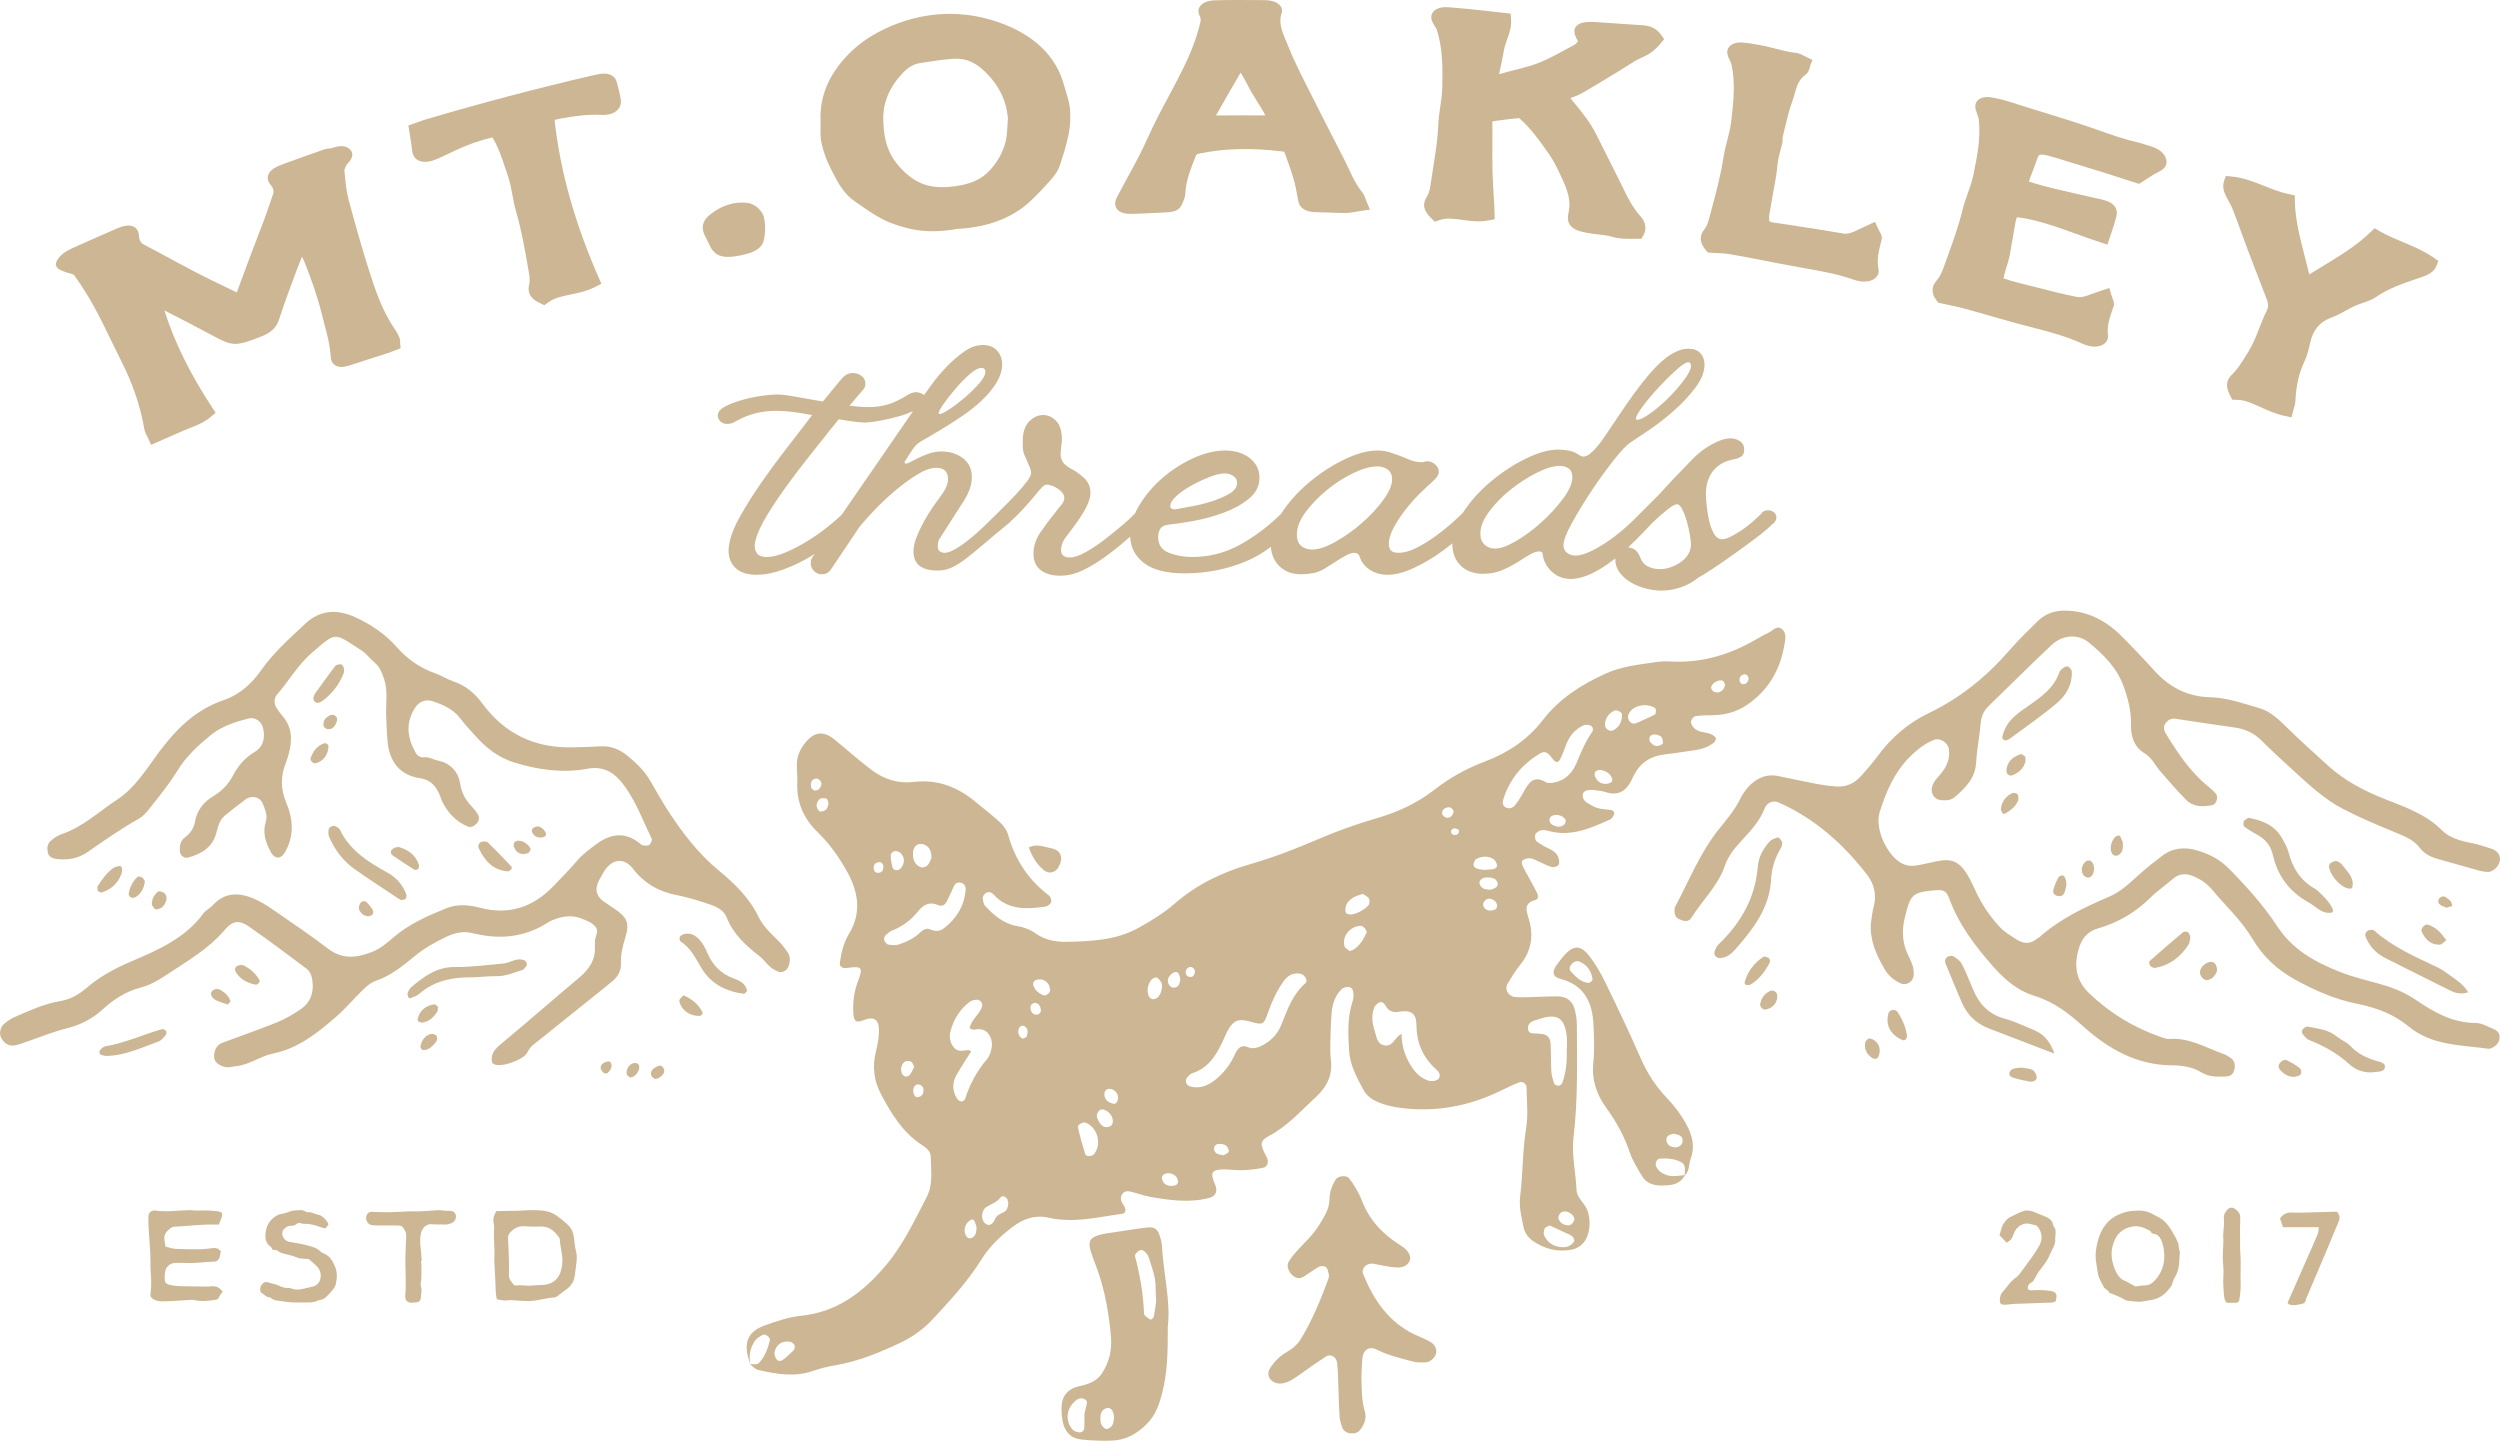 <svg viewBox="0 0 1507.944 869.063" height="12.07in" width="20.944in" xmlns="http://www.w3.org/2000/svg" data-name="Layer 1" id="a">
  <path stroke-width="0" fill="#ccb693" d="M38.144,163.597c.195.08.396.161.594.241,1.021.435,2.153.747,3.223,1.044.804.219,2.306.645,2.58.867,5.151,7.216,9.406,14.056,13.076,20.906,3.34,6.222,6.479,12.7,9.534,18.985,2.049,4.213,4.087,8.423,6.203,12.613,6.857,13.558,11.259,26.796,13.639,40.412.318,1.879,1.171,3.471,1.932,4.909.23.434.461.868.652,1.298.514,1.151,1.025,2.301,1.539,3.453,3.091-1.369,6.183-2.731,9.282-4.081,3.55-1.545,6.895-2.984,10.243-4.48,1.188-.545,2.477-1.036,3.806-1.555,4.054-1.568,8.64-3.331,12.8-6.867.926-.791,1.857-1.579,2.789-2.366-.559-.845-1.113-1.69-1.672-2.534-13.262-20.111-22.973-39.45-29.238-59.179,9.91,5.009,19.717,10.107,29.421,15.317,11.793,6.388,13.644,6.393,29.068.371,5.71-2.212,9.057-5.326,10.541-9.858,3.371-10.276,7.228-20.767,10.72-30.002,1.032-2.757,2.106-5.438,3.276-8.318.74,1.521,1.344,2.897,1.892,4.281,3.299,8.401,7.419,19.525,10.237,31.097.492,1.986,1.001,3.961,1.526,5.932,1.556,5.838,3.141,11.871,3.556,18.018.124,1.986.355,5.322,3.604,6.685,2.822,1.2,6.117.255,10.134-1.078,3.146-1.037,6.295-2.065,9.448-3.083,3.661-1.176,7.328-2.332,10.969-3.502.153-.047.305-.096.459-.143.981-.334,1.929-.709,2.843-1.07,1.595-.614,3.193-1.227,4.794-1.835-.087-.998-.17-1.994-.256-2.992-.02-.269-.036-.521-.039-.82-.02-.752-.047-1.704-.441-2.68-.662-1.622-1.384-3.001-2.228-4.212-5.388-7.805-9.656-16.79-13.79-29.188-5.481-16.392-10.013-32.7-14.531-49.39-1.379-5.053-1.914-10.58-2.439-16.046-.062-.641-.123-1.282-.186-1.924-.068-.733.844-2.471,1.369-3.475.126-.196.427-.502.68-.773,3.252-3.484,3.632-6.416,1.086-8.704-3.212-2.878-7.957-1.406-9.984-.76-.393.116-.973.313-1.17.347-1.138.056-2.671.192-4.366.75-3.883,1.338-7.762,2.711-11.634,4.101-.431.155-.863.31-1.294.466-4.034,1.449-8.069,2.914-12.087,4.385-3.164,1.151-6.599,2.702-8.123,5.44-1.665,2.976-.182,5.43,1.279,7.239,1.475,1.829,1.839,3.51,1.161,5.445-.459,1.336-.918,2.674-1.374,4.01-1.4,4.106-2.822,8.364-4.425,12.513-5.377,13.965-10.746,28.115-16.033,42.586-1.49-.725-2.983-1.448-4.476-2.169-6.668-3.217-13.018-6.225-19.202-9.428-7.965-4.131-16.102-8.594-23.338-12.486-2.992-1.603-5.991-3.198-8.998-4.785-1.86-.969-2.759-2.434-2.928-4.737-.113-1.568-.361-5.252-4.072-6.399-3.169-.991-7.019.452-10.247,1.851-7.637,3.302-15.252,6.663-22.85,10.078-2.235.98-4.525,1.998-6.793,3.331-2.715,1.601-5.04,4.083-5.915,6.316-1.352,3.485,2.115,4.822,4.175,5.632Z"></path>
  <path stroke-width="0" fill="#ccb693" d="M247.409,82.657c.438,2.694.852,5.227,1.091,7.775.345,3.616,2.044,5.909,5.026,6.801,2.776.847,6.174.341,10.368-1.493,2.827-1.235,5.585-2.57,8.34-3.864.798-.381,1.596-.762,2.395-1.142,7.467-3.511,14.784-6.072,22.354-7.84,3.555,5.722,5.666,12.106,7.705,18.279.522,1.612,1.073,3.22,1.619,4.807,1.273,3.683,2.028,7.716,2.755,11.617.629,3.335,1.272,6.79,2.268,10.183,3.255,11.163,5.264,22.849,7.237,34.147.141.812.279,1.624.419,2.434.407,2.322.746,5.022.157,7.457-1.708,7.048,4.193,9.859,6.391,10.942.923.448,1.845.896,2.768,1.345.908-.646,1.817-1.294,2.726-1.939,3.482-2.48,7.839-3.409,12.871-4.457,4.985-1.025,10.134-2.07,15.273-4.737,1.183-.609,2.361-1.216,3.544-1.823-.44-1.007-.881-2.013-1.323-3.018-14.241-32.371-23.343-63.638-26.914-95.785,1.352-.355,2.585-.661,3.774-.872,7.835-1.388,16.192-2.651,24.156-2.16,3.74.23,6.776-.484,9.021-2.113,2.318-1.683,3.387-4.166,3.008-6.967-.51-3.741-1.531-7.315-2.495-10.76-.034-.13-.068-.26-.104-.391-1.013-3.622-5.181-5.42-10.353-4.42-.237.048-.478.097-.716.143-1.247.235-2.553.479-3.701.771-33.511,7.791-66.856,16.58-99.962,26.378-1.557.455-3.023.975-4.632,1.557-2.049.713-4.097,1.43-6.144,2.151.156,1.059.312,2.118.47,3.177.207,1.308.409,2.576.609,3.817Z"></path>
  <path stroke-width="0" fill="#ccb693" d="M427.361,146.606c3.35,7.868,7.911,9.655,19.113,7.505.008,0,.01-.002.01-.002.385-.09.77-.18,1.155-.27,4.135-.945,11.839-2.655,13.134-9.235,1.009-4.973.961-9.789-.129-13.937-.935-3.54-5.174-7.745-9.993-8.302-7.701-.927-15.507,1.548-22.455,7.141-7.001,5.658-3.752,11.452-2.204,14.236.45.82.891,1.729,1.37,2.864Z"></path>
  <path stroke-width="0" fill="#ccb693" d="M501.113,101.75c.346.682.696,1.366,1.043,2.048,3.23,6.355,6.531,12.918,13.82,17.958.437.302.873.605,1.31.908,4.572,3.191,9.265,6.497,14.536,9.298,4.063,2.167,9.028,3.986,15.156,5.593,7.482,1.958,15.401,2.403,24.311,1.412,2.086-.235,4.27-.55,6.233-.923.422-.016.878-.023,1.374-.048,17.9-1.204,32.295-6.876,43.032-17.072,3.762-3.564,7.537-7.529,11.914-12.462,2.717-3.063,4.394-5.67,5.247-8.204,2.04-6.041,4.145-12.583,5.494-19.364.983-4.979,1.255-10.154.773-15.388-.311-3.326-1.272-6.497-2.224-9.6-.404-1.308-.801-2.624-1.161-3.94-4.723-17.997-18.25-31.266-40.53-38.834-23.995-8.163-49.494-5.801-72.607,6.757-6.165,3.352-11.947,7.668-16.719,12.468-12.154,12.241-17.83,25.92-17.172,40.453.057,1.404.036,2.824-.003,4.313-.066,2.779-.144,5.933.532,8.986,1.218,5.524,3.112,10.796,5.639,15.642ZM544.838,43.698c3.185-3.288,6.405-5.094,10.15-5.659,1.275-.2,2.55-.397,3.824-.594,5.344-.817,10.929-1.661,16.285-1.984,9.308-.557,15.052,3.801,19.831,8.57,7.909,7.92,12.119,16.903,13.014,27.163-.117,1.379-.188,2.757-.274,4.472-.154,3.3-.312,6.413-1.015,9.429-1.5,6.327-4.703,12.201-9.489,17.506-5.541,6.133-13.289,9.247-25.054,10.156-12.663,1.018-21.349-2.69-30.238-12.919-7.771-8.939-8.995-19.238-9.106-28.173-.134-10.032,3.882-19.475,12.072-27.969Z"></path>
  <path stroke-width="0" fill="#ccb693" d="M683.144,128.998c1.864-.048,3.752-.106,5.747-.183,3.498-.135,7.303-.322,11.735-.56.604-.028,1.209-.057,1.812-.086,8.353-.355,9.738-2.008,12.127-9.029.387-1.135.416-2.214.436-2.982.012-.235.026-.468.039-.702.55-7.178,3.383-14.307,6.168-21.192.375-.923.695-1.335,2.486-1.703,14.918-3.063,31.345-3.502,50.017-1.175.222.032.59.064.685.087.08.043.184.08.278.133.09.24.178.484.264.723,1.949,5.331,3.948,10.829,5.507,16.256.885,3.046,1.49,6.347,2.024,9.326.218,1.195.449,2.407.668,3.606.376,1.906,2.046,6.196,10.113,6.457,2.227.025,4.442.105,6.673.184.155.004.309.01.464.014,3.598.136,7.303.293,11.056.3,2.355,0,4.449-.386,6.856-.81.881-.161,1.779-.321,2.746-.457,1.766-.252,3.534-.499,5.3-.743-.592-1.397-1.185-2.796-1.781-4.191-.296-.687-.517-1.32-.724-1.909-.011-.027-.02-.054-.031-.08-.508-1.465-1.065-2.989-2.245-4.425-3.544-4.291-5.689-8.996-8.062-14.092-.911-1.972-1.822-3.928-2.837-5.871-7.691-14.774-15.154-29.659-20.858-40.94-.111-.227-.222-.453-.333-.678-4.323-8.539-8.872-17.343-12.36-26.141-.37-.908-.751-1.836-1.251-3.038-2.461-5.86-4.819-11.394-2.845-17.004.681-1.934.13-3.902-1.53-5.388-1.783-1.598-4.733-2.551-8.063-2.589-1.194-.015-2.386-.028-3.578-.041-8.89-.1-18.066-.132-27.123.143-4.744.152-7.144,1.65-8.327,2.874-1.031,1.061-2.479,3.347-.698,6.674.959,1.811.418,3.703-.342,6.352-.113.393-.222.787-.336,1.181-3.029,11.54-8.512,22.582-13.857,32.824-1.778,3.413-3.623,6.826-5.451,10.236-.096.18-.191.361-.285.542-2.17,4.05-4.311,8.109-6.363,12.202-1.495,2.988-2.914,6.024-4.3,9.044-1.789,3.883-3.634,7.901-5.645,11.824-2.518,4.912-5.271,9.904-8.063,15.014-1.722,3.149-3.424,6.297-5.07,9.461-.734,1.409-2.675,5.168.12,8.086,2.266,2.372,6.243,2.546,9.034,2.468ZM748.335,43.779c1.543,2.413,2.795,4.813,4.024,7.163.907,1.757,1.816,3.496,2.801,5.205,1.04,1.796,2.186,3.6,3.444,5.577,1.628,2.541,3.273,5.147,4.661,7.892-9.945-.068-19.891-.047-29.839.06,4.894-8.653,9.863-17.285,14.909-25.896Z"></path>
  <path stroke-width="0" fill="#ccb693" d="M865.409,133.721c1.08-.36,2.16-.717,3.244-1.075,3.959-1.306,8.217-.739,13.178-.053,5.131.702,10.439,1.467,16.267.329,1.161-.225,2.325-.45,3.49-.672-.041-1.523-.084-3.049-.127-4.572-.028-1.212-.074-2.411-.127-3.61-.116-2.328-.275-4.661-.426-7.274-.288-4.655-.583-9.465-.679-14.163-.106-5.044-.071-10.186-.046-15.155.038-4.25.041-8.5-.016-12.743-.01-.636-.025-1.349-.065-1.415.229-.14,1.267-.293,2.271-.441,4.77-.711,9.701-1.215,13.839-1.635.03.014.305.126,1.075.829,6.62,6.039,11.587,13.086,16.351,19.91.368.531.738,1.061,1.107,1.592,2.704,3.904,4.753,8.261,6.724,12.508.299.645.6,1.289.899,1.932,2.925,6.271,5.375,13.014,3.831,19.802-.664,2.962-.972,6.053,1.386,8.608,2.125,2.304,5.511,3.297,10.302,4.158,2.113.381,4.21.613,6.267.834,2.846.316,5.544.627,7.872,1.328,4.781,1.411,9.051,1.344,12.984,1.284.735-.013,1.488-.019,2.23-.014.923.005,1.847.013,2.771.019.392-.66.789-1.321,1.183-1.98,2.211-3.703,1.633-7.923-1.668-11.589-4.213-4.691-6.99-9.845-9.148-14.274-1.537-3.132-3.086-6.261-4.645-9.388-4.224-8.477-8.682-17.216-12.947-25.82-3.504-7.07-8.541-13.266-13.919-19.797-.544-.663-1.089-1.325-1.634-1.987,2.493-.919,5.03-1.911,7.374-3.227,5.528-3.114,10.901-6.435,16.186-9.657,1.814-1.1,3.631-2.197,5.453-3.292,1.563-.934,3.067-1.901,4.864-3.058,3.224-2.078,6.285-4.027,9.718-5.486,5.689-2.414,8.79-5.783,11.478-9.043.503-.609,1.005-1.218,1.51-1.825-.492-.694-.985-1.388-1.477-2.081-1.47-2.045-4.26-5.876-11.483-6.306-6.066-.349-12.274-.826-18.418-1.255-3.032-.218-6.059-.422-9.077-.592-5.035-.307-9.768-.343-12.284,2.134-2.818,2.778-.876,6.504.729,9.364-.026.033-.053.067-.082.1-.669.849-1.29,1.646-1.82,1.926-1.514.79-2.999,1.605-4.498,2.418-.15.083-.298.165-.447.248-8.299,4.536-16.09,8.871-25.777,11.205-2.355.581-4.691,1.204-7.359,1.932-2.297.631-4.614,1.266-6.938,1.852-.26.068-.474.104-.65.129.197-.911.39-1.821.587-2.731.833-3.858,1.704-7.842,2.373-11.868.323-1.958,1.047-3.939,1.803-6.059,1.383-3.843,2.812-7.799,2.426-12.593-.086-1.071-.17-2.142-.257-3.215-1.417-.165-2.832-.329-4.246-.491-3.297-.372-6.554-.755-9.767-1.11-8.044-.9-15.642-1.697-23.548-2.258-4.746-.329-7.252.992-8.532,2.154-1.181,1.079-2.853,3.485-.736,7.4.341.624.743,1.252,1.143,1.874.469.693.929,1.412,1.098,1.942,3.604,11.14,3.656,22.399,3.394,34.884-.08,3.812-.648,7.763-1.206,11.619-.524,3.671-1.079,7.463-1.227,11.313-.356,8.67-1.768,17.453-3.143,26.038-.558,3.514-1.119,7.017-1.602,10.526-.374,2.675-1.21,5.112-2.413,7.049-3.649,5.921.879,10.391,2.79,12.306.747.751,1.493,1.503,2.24,2.254Z"></path>
  <path stroke-width="0" fill="#ccb693" d="M1030.145,152.326c.8.054,1.602.107,2.402.16,1.293.085,2.561.142,3.802.212,2.377.109,4.619.213,6.692.564,5.458.924,11.026,1.971,16.407,3.019,8.344,1.601,16.973,3.357,25.55,4.882,1.655.291,3.311.583,4.965.878,9.774,1.716,18.992,3.426,27.952,6.606,1.331.468,2.797.823,4.227,1.034,3.404.475,6.53-.099,8.575-1.589,1.971-1.434,2.828-3.625,2.335-6.017-1.106-5.382.154-10.447,1.483-15.811.149-.61.301-1.22.452-1.829.434-1.805-.44-3.356-1.235-4.748-.19-.349-.425-.739-.618-1.172-.713-1.567-1.423-3.135-2.14-4.703-2.536,1.168-5.061,2.339-7.584,3.518-1.057.494-1.993.94-2.908,1.377-3.184,1.559-5.676,2.635-8.838,2.109-10.833-1.811-21.642-3.543-32.471-5.176-3.136-.472-6.272-.934-9.413-1.388-.433-.089-.87-.176-1.303-.266-1.042-.203-1.215-.366-1.326-1.225-.137-1.053-.117-2.145.058-3.156.631-3.675,1.282-7.362,1.943-11.044.733-4.149,1.492-8.304,2.174-12.447.268-1.589.443-3.178.638-4.954.189-1.842.385-3.573.707-5.302.325-1.717.786-3.377,1.268-5.152.39-1.404.779-2.819,1.091-4.222.203-.946.222-1.855.216-2.643-.004-.5-.016-1.016.067-1.324.478-1.917.962-3.835,1.425-5.866,1.253-5.237,2.547-10.645,4.412-15.712.557-1.523,1.009-3.07,1.435-4.597,1.265-4.452,2.35-8.278,6.246-11.064,1.975-1.414,2.501-3.421,2.9-5.01.093-.384.196-.776.337-1.141.404-.993.808-1.986,1.213-2.979-1.245-.584-2.487-1.166-3.734-1.745-.487-.228-.894-.459-1.423-.733-1.298-.713-2.914-1.574-5.049-1.806-4.014-.422-7.985-1.454-12.192-2.536-.19-.051-.382-.104-.572-.156-2.844-.73-5.785-1.454-8.869-1.999-.685-.122-1.368-.245-2.053-.368-2.506-.449-5.089-.891-7.769-1.117-4.336-.372-6.692.78-7.904,1.807-1.105.924-2.731,3.02-1.313,6.676.283.731.628,1.467.984,2.189.43.916.863,1.774,1.017,2.496,2.486,11.15,1.189,22.398-.047,33.304-.044.38-.085.759-.129,1.14-.442,3.839-1.442,7.735-2.455,11.675-.838,3.308-1.718,6.744-2.246,10.227-1.61,10.527-4.453,21.055-7.178,31.271-.455,1.711-.912,3.422-1.367,5.133-.596,2.279-1.416,4.876-2.97,6.81-4.595,5.761-.546,10.63.76,12.239.457.556.915,1.113,1.372,1.671Z"></path>
  <path stroke-width="0" fill="#ccb693" d="M1169.046,182.546c.696.154,1.392.309,2.085.465,1.539.338,2.985.648,4.364.949.222.047.442.093.665.14,3.199.697,5.971,1.302,8.704,2.026,3.956,1.055,7.91,2.179,11.867,3.315.283.081.564.162.844.24,6.099,1.752,12.397,3.622,18.679,5.315,3.394.923,6.803,1.784,10.524,2.749,10.381,2.67,20.169,5.3,29.483,9.662,1.358.63,2.906,1.123,4.482,1.411,3.099.586,6.038.162,8.074-1.162,1.968-1.26,2.943-3.27,2.667-5.519-.693-5.668,1.109-10.807,3.03-16.253.129-.369.26-.737.391-1.107.599-1.699-.04-3.306-.612-4.688-.15-.408-.347-.855-.489-1.36-.508-1.683-1.013-3.366-1.529-5.05-2.525.857-5.048,1.719-7.568,2.586-1.408.479-2.552.878-3.696,1.31-3.035,1.184-5.593,2.039-8.569,1.456-4.372-.869-8.378-1.75-12.209-2.712-6.562-1.628-13.715-3.456-22.544-5.69-3.051-.779-6.043-1.64-8.859-2.566-.135-.037-.231-.079-.326-.115.26-1.535.676-3.061,1.066-4.488.266-.954.561-1.881.951-3.126.62-1.932,1.25-3.935,1.665-6.044.626-3.336,1.207-6.699,1.765-10.049.027-.154.05-.307.079-.461.615-3.693,1.25-7.528,1.976-11.251.073-.395.381-.916.776-1.533,11.649,1.563,22.319,5.301,33.572,9.361,5.254,1.903,10.674,3.894,16.161,5.676,1.562.505,3.122,1.011,4.678,1.519.391-1.204.784-2.409,1.173-3.614.453-1.437.93-2.801,1.422-4.219,1.005-2.957,1.961-5.735,2.669-8.648.377-1.558,1.071-4.469-1.289-7.085-2.051-2.284-5.222-3.15-8.871-3.967-8.879-1.965-18.093-4.087-28.185-6.468-4.364-1.032-9.06-2.347-13.954-3.907-.143-.047-.27-.077-.389-.123.008-.02.008-.047.025-.064.726-2.141,1.543-4.249,2.369-6.395.899-2.37,1.839-4.817,2.677-7.281.83-2.46,1.223-3.082,5.628-2.108,2.723.607,5.458,1.467,8.419,2.393,1.371.436,2.774.87,4.129,1.283,14.457,4.331,28.867,8.858,43.233,13.577.649-.411,1.296-.82,1.945-1.23,1.087-.695,2.15-1.38,3.17-2.05,2.142-1.415,4.164-2.736,6.342-3.789,1.964-.965,6.633-3.209,4.661-8.514-1.87-5.035-7.717-6.74-10.196-7.466-.766-.212-1.479-.456-2.234-.698-1.502-.483-3.07-.975-4.723-1.347-8.118-1.852-15.776-4.55-24.283-7.585-8.469-3.015-17.074-5.733-25.412-8.32-8.939-2.761-18.218-5.55-27.215-8.482-3.416-1.105-7.054-2.006-10.897-2.658-4.007-.689-6.374.226-7.651,1.096-1.164.798-2.966,2.661-2.025,6.193.256.941.584,1.885.93,2.835.433,1.189.824,2.309.941,3.237,1.24,11.116-.985,22.029-3.117,32.612-.039.207-.08.415-.12.621-.774,3.788-2.124,7.594-3.429,11.272-1.092,3.09-2.342,6.597-3.2,10.128-2.538,10.346-6.286,20.545-9.867,30.414-.619,1.712-1.239,3.422-1.861,5.133-1.021,2.851-2.369,5.246-4.03,7.122-3.019,3.456-3.013,7.451-.056,11.542.376.518.748,1.036,1.124,1.554Z"></path>
  <path stroke-width="0" fill="#ccb693" d="M1343.591,120.011c1.244,2.275,2.446,4.422,3.27,6.52,1.427,3.642,2.756,7.283,4.085,10.934,1.568,4.312,3.17,8.756,4.842,13.153,3.889,10.215,7.787,20.197,11.664,30.381.896,2.378.873,4.291-.069,6.177-1.764,3.501-3.186,7.132-4.557,10.647-1.845,4.748-3.771,9.653-6.481,14.05-.393.637-.786,1.274-1.177,1.912-2.723,4.457-5.273,8.666-8.894,12.184-3.542,3.424-3.877,7.255-1.192,12.4.476.91.942,1.821,1.414,2.731,1.113.033,2.23.067,3.346.102,4.399.153,8.544,2.024,13.357,4.222,4.328,1.97,9.22,4.233,14.901,5.446,1.373.294,2.748.588,4.122.885.274-1.106.547-2.212.821-3.318.144-.62.345-1.224.514-1.828.437-1.451.942-3.095,1.015-4.904.435-9.126,2.192-16.903,5.468-23.742,1.77-3.708,2.656-7.693,3.434-11.228,1.712-7.78,5.795-12.65,12.914-15.227,3.263-1.19,6.075-2.765,8.794-4.268,1.699-.959,3.321-1.848,5.035-2.642,1.31-.61,2.823-1.121,4.524-1.702,2.916-.996,5.967-2.01,8.476-3.769,7.276-5.059,16.24-8.198,25.81-11.421.674-.225,1.348-.451,2.02-.675,3.324-1.129,7.022-2.677,8.715-6.989.345-.885.688-1.768,1.03-2.653-1.042-.723-2.086-1.445-3.13-2.166-5.73-3.937-11.92-6.559-17.951-9.077-4.769-1.993-9.287-3.862-13.561-6.283-1.275-.734-2.558-1.465-3.837-2.194-.809.784-1.614,1.568-2.421,2.353-8.742,8.481-19.636,14.903-31.186,21.961-1.893,1.163-3.854,2.342-5.786,3.552-.688-2.916-1.439-5.85-2.23-8.922-3.135-12.191-6.244-23.697-6.458-35.186-.027-1.189-.05-2.379-.081-3.567-1.508-.335-3.018-.667-4.528-.997-4.686-1.017-9.143-2.819-13.89-4.714-6.136-2.459-12.496-4.973-19.611-5.664-1.15-.112-2.302-.224-3.453-.333-.318.829-.645,1.657-.963,2.486-1.612,4.196-.029,7.925,1.689,11.041.067.11.129.223.195.333Z"></path>
  <path stroke-width="0" fill="#ccb693" d="M447.322,241.347c-3.943,1.124-7.323,2.447-10.141,3.948-2.818,1.5-4.224,3.286-4.224,5.349,0,1.312.518,2.486,1.55,3.523,1.031,1.026,2.393,1.549,4.081,1.549.755,0,1.549-.099,2.398-.286.844-.188,2.018-.75,3.518-1.688,3.755-2.063,7.555-3.563,11.409-4.51,3.844-.938,7.93-1.402,12.253-1.402,3.38,0,6.849.237,10.422.701,3.563.474,7.323,1.086,11.266,1.826l-4.505,5.923c-3.01,3.938-6.953,9.06-11.834,15.347-4.886,6.297-9.672,12.82-14.365,19.581-4.693,6.761-8.873,13.373-12.534,19.858-3.662,6.474-5.868,11.971-6.618,16.472-.188.947-.326,1.736-.424,2.398-.089.661-.138,1.361-.138,2.111,0,4.323,1.406,7.846,4.224,10.561,2.818,2.723,7.042,4.085,12.673,4.085,5.073,0,10.516-1.076,16.339-3.237,5.818-2.162,11.454-4.886,16.902-8.173.644-.389,1.232-.798,1.865-1.191l-1.303,1.892c-.75.948-1.13,2.162-1.13,3.662,0,1.885.661,3.484,1.974,4.797,1.318,1.312,2.912,1.964,4.787,1.964,2.255,0,4.042-.938,5.354-2.813l17.183-25.631c2.063-2.625,5.019-5.961,8.873-9.997,3.844-4.037,7.98-7.936,12.391-11.696,4.412-3.75,8.873-7.037,13.378-9.86,4.511-2.813,8.453-4.224,11.834-4.224,2.438,0,4.224.611,5.349,1.835,1.13,1.224,1.693,2.862,1.693,4.925,0,2.636-1.036,5.449-3.099,8.449-1.505,2.073-3.286,4.56-5.354,7.471-2.068,2.912-3.992,5.961-5.774,9.149-1.786,3.198-3.336,6.435-4.649,9.722-1.313,3.286-1.969,6.247-1.969,8.872,0,7.698,4.881,11.547,14.647,11.547,3,0,5.818-.602,8.448-1.826,2.63-1.224,5.537-3.049,8.734-5.497,3.188-2.437,6.85-5.448,10.985-9.011,4.13-3.563,9.105-7.698,14.928-12.396.398-.341.715-.694.993-1.052.143-.128.265-.223.414-.36,2.255-2.063,4.599-4.402,7.042-7.037,2.443-2.625,4.693-5.211,6.761-7.747,2.068-2.537,3.474-4.175,4.229-4.925,1.125-1.313,2.25-1.974,3.376-1.974,1.875,0,4.086.839,6.622,2.537,2.536,1.688,3.8,3.562,3.8,5.625,0,1.323-.612,2.685-1.831,4.086-1.224,1.411-2.581,3.148-4.081,5.211-2.818,3.385-5.636,7.146-8.453,11.271-2.813,4.136-4.224,8.449-4.224,12.959,0,4.324,1.456,7.6,4.367,9.861,2.907,2.25,6.805,3.375,11.691,3.375,4.688,0,9.337-1.125,13.941-3.375,4.599-2.261,9.154-5.024,13.659-8.31,4.511-3.287,8.779-6.711,12.821-10.285.638-.564,1.234-1.041,1.861-1.581.179,6.27,2.825,11.493,7.994,15.666,5.349,4.323,13.66,6.474,24.926,6.474,12.959,0,25.212-2.388,36.759-7.175,5.482-2.277,10.537-5.238,15.192-8.841.293,4.593,1.895,8.455,4.951,11.516,3.38,3.375,7.787,5.063,13.235,5.063,2.255,0,4.693-.228,7.323-.701,2.63-.464,5.354-1.639,8.172-3.523l6.193-3.938c2.068-1.313,3.987-2.438,5.779-3.386,1.782-.938,3.331-1.401,4.644-1.401,1.5,0,2.537.651,3.099,1.964,1.13,3.573,3.242,6.336,6.341,8.309,3.094,1.975,6.618,2.961,10.561,2.961,4.318,0,8.873-1.026,13.659-3.099,4.792-2.063,9.529-4.599,14.227-7.61,3.903-2.495,7.646-5.278,11.292-8.232-.001.114-.031.233-.031.346,0,5.449,1.693,9.821,5.073,13.097,3.38,3.297,7.886,4.935,13.516,4.935,4.13,0,7.98-.75,11.552-2.25,3.563-1.511,6.943-3.287,10.141-5.36,2.25-1.5,4.456-2.862,6.618-4.086,2.157-1.213,3.987-1.826,5.492-1.826.75,0,1.407.276,1.974.849.37,4.313,2.157,8.023,5.349,11.122,3.193,3.1,7.136,4.649,11.829,4.649,5.448,0,11.878-2.349,19.295-7.047,2.385-1.508,4.893-3.329,7.501-5.4-.009.208-.039.395-.039.613,0,3.01.893,5.684,2.675,8.033,1.786,2.349,4.042,4.314,6.761,5.913,2.724,1.599,5.724,2.812,9.011,3.661,3.287.839,6.435,1.264,9.44,1.264,3.75,0,7.605-.651,11.547-1.964,3.943-1.313,7.506-3.287,10.703-5.922,1.5-.75,4.175-2.389,8.029-4.925,3.844-2.537,8.024-5.399,12.534-8.597,4.506-3.188,9.011-6.474,13.521-9.86,4.505-3.375,8.068-6.375,10.704-9.011l.563-.276c1.125-1.135,1.688-2.349,1.688-3.662,0-1.135-.469-2.112-1.406-2.961-.943-.848-2.161-1.272-3.662-1.272s-2.724.474-3.662,1.411v.286c-1.693,1.688-3.617,3.475-5.774,5.35-2.161,1.875-4.367,3.573-6.622,5.073-2.25,1.5-4.412,2.773-6.479,3.8-2.068,1.036-3.755,1.548-5.068,1.548-2.068,0-3.76-1.174-5.068-3.523-1.318-2.349-2.305-5.073-2.961-8.162-.661-3.099-1.125-6.148-1.407-9.158-.281-3.001-.424-5.163-.424-6.475,0-5.636,1.5-10.334,4.505-14.084,3.005-3.761,7.511-6.1,13.521-7.047.938-.188,2.018-.652,3.242-1.412,1.219-.74,1.831-2.152,1.831-4.224,0-2.25-.849-3.938-2.536-5.063-1.693-1.136-3.568-1.698-5.636-1.698-2.443,0-5.024.611-7.743,1.835-2.724,1.224-5.211,2.586-7.466,4.086-3.193,2.25-6.292,4.974-9.297,8.162-3.005,3.198-6.104,6.386-9.292,9.584l-9.578,10.422-11.266,11.262c-.016.016-.021.04-.036.056-.081.084-.159.142-.24.23-7.886,8.073-15.352,14.272-22.394,18.585-7.042,4.323-12.441,6.485-16.196,6.485-2.068,0-3.8-.563-5.211-1.688-1.407-1.136-2.112-2.636-2.112-4.511,0-2.813,1.737-7.372,5.211-13.659,3.474-6.287,7.466-12.821,11.972-19.581,4.505-6.762,8.967-12.91,13.378-18.447,4.412-5.536,7.649-8.961,9.717-10.284,3.193-2.062,7.328-4.826,12.396-8.31,5.068-3.474,9.998-7.363,14.79-11.685,4.787-4.323,8.917-8.823,12.391-13.521,3.474-4.688,5.211-9.199,5.211-13.522,0-2.813-.844-5.113-2.536-6.899-1.688-1.786-3.943-2.674-6.761-2.674-1.125,0-2.299.099-3.518.276-1.224.188-2.586.662-4.086,1.412-3.005,1.312-5.961,3.287-8.873,5.912-2.912,2.635-5.774,5.635-8.592,9.021-2.813,3.375-5.586,6.948-8.305,10.699-2.724,3.76-5.403,7.61-8.029,11.548-3.38,5.072-6.578,9.82-9.578,14.221-3.005,4.422-5.729,7.659-8.167,9.722-1.693,1.51-3.198,2.25-4.505,2.25-.755,0-1.599-.276-2.537-.839l-.844-.563c-1.693-1.124-3.573-1.874-5.636-2.26-2.068-.375-4.13-.562-6.198-.562-5.631,0-12.11,1.786-19.433,5.359-7.323,3.563-14.321,8.122-20.988,13.659-6.667,5.537-12.253,11.686-16.759,18.447-.201.3-.335.593-.527.893-.106.083-.204.143-.312.232-1.693,1.688-4.042,3.849-7.042,6.485-3.005,2.625-6.297,5.21-9.86,7.737-3.568,2.537-7.23,4.748-10.985,6.623-3.76,1.885-7.229,2.823-10.422,2.823-2.443,0-4.042-.523-4.787-1.549-.755-1.037-1.13-2.299-1.13-3.81,0-3,1.031-6.375,3.099-10.136,2.063-3.75,4.505-7.422,7.323-10.985,2.818-3.563,5.724-6.81,8.735-9.722,3-2.911,5.349-5.112,7.042-6.613,1.5-1.312,2.532-2.437,3.094-3.385.567-.938.849-1.786.849-2.537,0-1.687-.706-3.187-2.112-4.5-1.411-1.313-3.055-1.974-4.93-1.974-.563,0-1.411.188-2.537.562-2.63,0-4.742-.286-6.336-.849-1.599-.562-3.242-1.213-4.93-1.973l-1.411-.563c-2.443-.938-4.836-1.776-7.18-2.526-2.349-.75-4.836-1.136-7.466-1.136-6.011,0-12.771,1.836-20.277,5.497-7.516,3.662-14.558,8.261-21.126,13.798-6.578,5.547-12.071,11.647-16.477,18.309-.126.19-.209.374-.331.564-7.317,7.194-15.366,13.322-24.175,18.316-9.115,5.162-18.925,7.738-29.436,7.738-5.073,0-9.766-.838-14.084-2.526-4.323-1.698-6.48-4.886-6.48-9.584,0-1.688.375-3.237,1.125-4.648.75-1.402,2.255-2.29,4.51-2.675,3.943-.374,9.055-1.124,15.347-2.25,6.292-1.125,12.396-2.773,18.313-4.934,5.912-2.151,11.029-4.964,15.347-8.449,4.318-3.474,6.479-7.747,6.479-12.81,0-4.698-1.925-8.596-5.774-11.695-3.849-3.1-8.873-4.649-15.071-4.649-6.011,0-12.391,1.549-19.152,4.649-6.761,3.099-12.959,7.095-18.589,11.971-5.636,4.886-10.284,10.383-13.946,16.482-.959,1.598-1.777,3.192-2.485,4.784-.347.301-.694.613-1.034.99-.943,1.125-3.005,3.049-6.198,5.773-3.193,2.724-6.716,5.586-10.561,8.586-3.849,3.011-7.748,5.636-11.69,7.886-3.943,2.261-7.23,3.385-9.86,3.385-3.568,0-5.349-1.5-5.349-4.51,0-.938.183-2.063.563-3.375.375-1.313,1.125-2.724,2.255-4.224l4.224-5.636c3.943-5.251,6.711-9.524,8.31-12.821,1.594-3.276,2.393-6.05,2.393-8.31,0-3.75-1.318-6.8-3.943-9.148-2.635-2.349-4.886-3.987-6.761-4.925-3.198-1.698-5.211-3.286-6.055-4.797-.849-1.5-1.268-3-1.268-4.501,0-.75.044-1.411.138-1.973.094-.563.143-1.027.143-1.412l.563-5.063c0-5.448-1.174-9.346-3.518-11.695-2.354-2.35-4.93-3.524-7.748-3.524-3.198,0-6.055,1.323-8.592,3.948-2.537,2.636-3.805,6.574-3.805,11.835v2.526c0,2.26.326,4.136.987,5.636.657,1.51,1.268,2.911,1.831,4.224.563,1.323,1.081,2.537,1.549,3.662.469,1.135.706,2.161.706,3.099,0,1.125-.804,2.773-2.393,4.934-1.599,2.162-3.43,4.363-5.492,6.613-2.072,2.261-4.135,4.423-6.198,6.485-2.068,2.063-3.568,3.563-4.505,4.501-.323.325-.516.538-.787.818-.314.251-.616.542-.905.879-2.25,2.251-4.836,4.787-7.748,7.6-2.911,2.823-5.867,5.449-8.873,7.886-3.005,2.448-5.867,4.471-8.586,6.06-2.724,1.599-4.93,2.398-6.622,2.398-1.125,0-2.112-.287-2.956-.849-.844-.563-1.268-1.589-1.268-3.099,0-.75.094-1.589.281-2.537.188-.938.75-2.062,1.693-3.375l14.084-21.97c3-4.885,4.505-9.484,4.505-13.807,0-4.876-1.786-8.686-5.354-11.409-3.568-2.715-7.886-4.086-12.954-4.086-2.635,0-5.167.424-7.605,1.273-2.443.848-4.792,1.826-7.042,2.96-1.505.75-2.867,1.452-4.086,2.112-1.224.661-2.112.986-2.675.986-.567,0-.849-.286-.849-.849,0-.374.188-.75.567-1.125l1.969-3.099c.938-1.5,1.732-2.724,2.393-3.662.656-.937,1.362-1.786,2.112-2.536s1.737-1.5,2.961-2.25c1.219-.751,2.857-1.698,4.93-2.823,7.131-4.126,13.892-8.35,20.277-12.673,6.386-4.323,11.735-9.011,16.058-14.084,2.818-3.386,4.787-6.435,5.912-9.159,1.13-2.714,1.693-5.211,1.693-7.461,0-3.376-1.036-6.198-3.099-8.449-2.068-2.25-4.886-3.385-8.448-3.385-3.761,0-7.466,1.273-11.128,3.809-3.661,2.537-7.18,5.537-10.56,9.011-3.38,3.475-6.48,7.136-9.297,10.985-1.72,2.349-3.204,4.44-4.573,6.404-.263-.234-.569-.444-.919-.63-1.407-.75-2.675-1.125-3.8-1.125-1.318,0-2.724.375-4.229,1.125-5.068,3.198-9.435,5.309-13.097,6.336-3.662,1.036-7.373,1.549-11.123,1.549-3.38,0-7.323-.276-11.834-.839l7.886-9.298c1.13-1.124,1.693-2.437,1.693-3.948,0-2.062-.799-3.661-2.393-4.787-1.599-1.124-3.336-1.687-5.211-1.687-1.13,0-2.305.276-3.523.839-1.224.573-2.581,1.786-4.081,3.662l-10.422,12.681-6.479-1.125c-4.323-.75-8.31-1.46-11.972-2.111-3.661-.662-6.81-.987-9.435-.987-2.255,0-5.354.276-9.297.839-3.943.562-7.886,1.411-11.829,2.537ZM1005.729,307.404c2.719-2.162,4.649-3.247,5.774-3.247s2.206,1.037,3.242,3.099c1.026,2.073,1.92,4.422,2.674,7.047.75,2.636,1.362,5.31,1.831,8.024.464,2.724.706,4.747.706,6.06,0,2.25-.568,4.273-1.693,6.05-1.125,1.797-2.63,3.336-4.505,4.649-1.88,1.322-3.899,2.349-6.055,3.099-2.161.76-4.367,1.125-6.622,1.125-2.63,0-5.024-.563-7.18-1.688-2.161-1.125-3.711-3-4.649-5.636-1.4-3.675-3.826-5.568-7.192-5.813,3.281-3.031,6.713-6.442,10.296-10.235l4.224-4.51c.004-.006.007-.01.011-.015,3.374-3.181,6.419-5.852,9.139-8.01ZM990.949,245.008c2.813-3.75,6.055-7.599,9.717-11.547,3.662-3.948,7.18-7.413,10.561-10.423,3.38-3,5.729-4.511,7.042-4.511,1.13,0,1.693.761,1.693,2.261,0,1.875-1.367,4.648-4.086,8.31-2.724,3.661-5.872,7.273-9.436,10.836-3.568,3.573-7.185,6.672-10.847,9.298-3.662,2.635-6.336,3.948-8.024,3.948-.563,0-.849-.188-.849-.563,0-1.313,1.411-3.849,4.229-7.61ZM898.279,308.529c3.563-4.787,7.886-9.198,12.954-13.244,5.073-4.027,10.323-7.413,15.777-10.137,5.443-2.724,9.948-4.085,13.516-4.085,5.256,0,7.891,2.26,7.891,6.761,0,3.572-1.831,7.846-5.492,12.82-3.662,4.975-7.984,9.711-12.959,14.222-4.979,4.511-10.097,8.31-15.352,11.409-5.261,3.099-9.578,4.648-12.959,4.648-2.443,0-4.506-.799-6.193-2.398-1.693-1.588-2.537-3.8-2.537-6.622,0-4.125,1.782-8.586,5.354-13.373ZM787.581,308.805c3.568-4.786,7.886-9.247,12.959-13.373,5.068-4.135,10.373-7.511,15.915-10.146,5.537-2.625,10.279-3.938,14.222-3.938,2.63,0,4.792.661,6.48,1.974,1.693,1.313,2.536,3.287,2.536,5.912,0,3.375-1.786,7.511-5.354,12.396-3.568,4.886-7.886,9.524-12.954,13.936-5.073,4.422-10.378,8.173-15.915,11.272-5.542,3.099-10.19,4.648-13.946,4.648-2.818,0-5.068-.75-6.761-2.261-1.688-1.5-2.532-3.75-2.532-6.75,0-4.324,1.782-8.873,5.349-13.67ZM709.7,299.093c2.532-2.261,5.581-4.372,9.154-6.336,3.563-1.974,7.18-3.661,10.842-5.073s6.622-2.112,8.873-2.112c2.068,0,3.849.514,5.354,1.549,1.5,1.037,2.25,2.389,2.25,4.086,0,2.625-1.549,4.836-4.644,6.613-3.099,1.787-6.716,3.336-10.847,4.648-4.13,1.323-8.123,2.3-11.972,2.961s-6.618,1.174-8.31,1.549l-1.406.276c-2.068,0-3.099-.651-3.099-1.964,0-1.875,1.268-3.948,3.805-6.198ZM569.286,243.458c2.063-2.912,4.461-5.961,7.185-9.148,2.719-3.198,5.537-6.06,8.448-8.597,2.907-2.537,5.211-3.8,6.899-3.8s2.536.838,2.536,2.536c0,1.688-1.268,3.987-3.8,6.899-2.536,2.911-5.404,5.735-8.592,8.448-3.198,2.725-6.297,5.074-9.297,7.047-3.005,1.965-4.979,2.952-5.917,2.952-.375,0-.563-.177-.563-.562,0-.938,1.031-2.862,3.099-5.774ZM501.121,258.815l4.787-5.922c3.193.563,6.198,1.037,9.016,1.411,2.818.376,4.974.563,6.48.563,2.25,0,5.443-.375,9.573-1.125s8.266-1.736,12.396-2.961c2.717-.798,5.099-1.741,7.329-2.747l-43.045,62.508c-2.123,2.029-4.796,4.349-8.086,6.997-3.849,3.099-7.984,6.011-12.391,8.735-4.417,2.724-8.828,5.023-13.24,6.898-4.417,1.876-8.216,2.813-11.409,2.813-2.63,0-4.505-.602-5.631-1.826-1.13-1.224-1.693-2.862-1.693-4.935,0-.562.045-1.125.143-1.687.089-.563.232-1.214.42-1.974,1.13-4.126,3.425-9.051,6.904-14.785,3.469-5.724,7.461-11.685,11.972-17.883,4.506-6.199,9.154-12.298,13.941-18.309,4.787-6.011,8.967-11.271,12.534-15.772Z"></path>
  <path stroke-width="0" fill="#ccb693" d="M126.554,775.973c-.314.029-.62.105-.931.105-5.838-.076-11.68-.105-17.515-.269-1.887-.052-3.801-.299-5.64-.733-2.515-.598-3.158-1.495-3.177-4.029-.011-1.376.048-2.773.31-4.119.628-3.214,3.199-5.166,6.593-5.158,2.198,0,4.399-.045,6.593.06,5.487.269,10.907-.703,16.371-.823,1.592-.037,2.784-1.053,3.267-2.609.362-1.173.505-2.407.733-3.558-1.114-1.6-2.594-2.205-4.448-2.018-2.635.269-5.274.696-7.913.733-4.99.06-9.987.016-14.969-.246-2.052-.112-4.067-.905-6.021-1.368-.31-2.033-.759-3.693-.751-5.353.008-1.077.505-2.25,1.091-3.192.534-.867,1.484-1.473,2.25-2.198.789-.747,1.611-1.226,2.803-1.256,2.822-.082,5.636-.374,8.455-.568,3.476-.247,6.945-.539,10.421-.688,2.594-.112,5.199-.022,7.898-.022.617-1.592,1.282-3.013,1.712-4.508.684-2.355.202-3.035-2.209-3.491-.52-.097-1.062-.059-1.589-.134-3.637-.531-7.288-.434-10.948-.322-1.667.052-3.345-.292-5.012-.239-3.457.112-6.911.381-10.365.561-3.379.172-6.747.164-10.103-.366-.576-.09-1.234.119-1.809.314-1.865.628-2.138,2.309-2.187,3.88-.075,2.428.067,4.866.213,7.296.303,5.023.736,10.047.983,15.07.172,3.536-.033,7.086.228,10.608.314,4.291.504,8.552-.131,12.828-.254,1.674.291,2.84,2.037,3.7,1.738.867,3.547,1.167,5.289,1.129,5.124-.089,10.238-.53,15.355-.807,1.252-.06,2.564-.239,3.76.03,4.777,1.061,9.456.426,14.174-.449.411-.799.747-1.592,1.2-2.302.497-.777,1.106-1.487,1.775-2.377-2.699-2.945-4.029-3.469-7.793-3.11Z"></path>
  <path stroke-width="0" fill="#ccb693" d="M197.559,757.39c-1.458-1.107-3.368-1.541-4.5-2.692-2.045-2.063-4.676-2.572-7.102-3.311-3.794-1.159-7.816-1.57-11.729-2.348-2.542-.516-4.395-3.349-3.962-5.927.273-1.6,3.099-3.82,4.889-3.715,1.327.082,2.486-.097,3.532-1.016.856-.74,1.891-.837,3.001-.456.591.203,1.248.322,1.869.299,3.446-.135,6.661.807,9.83,2.011.867.336,1.802.493,2.8.755.721-.904,1.368-1.711,1.955-2.444-1.005-2.467-3.824-5.353-5.771-5.675-2.347-.389-4.384-1.988-6.922-1.659-.531.067-1.133-.486-1.723-.704-.587-.224-1.207-.568-1.802-.546-2.086.09-4.265-.015-6.223.569-2.273.68-4.466,1.584-6.851,1.876-.505.067-1.002.328-1.465.568-3.984,2.101-6.343,5.308-7.094,9.815-.632,3.813-.217,7.08,3.207,9.472.463.321.624,1.076.916,1.614,1.233.194,2.433.015,2.99.538,1.659,1.517,3.73,1.697,5.696,2.28,1.977.583,3.988.875,5.935,1.809,1.801.867,4.123.636,6.212.92.508.067,1.185.075,1.473.389,1.817,1.996,4.269,3.311,5.685,5.778,2.302,4,.777,9.674-4.153,10.563-4.246.77-8.503,2.893-12.981.89-.273-.119-.624-.105-.938-.09-2.164.128-4.145-.493-6.074-1.405-.848-.404-1.764-.688-2.669-.957-1.192-.351-2.445-.546-3.607-.979-1.405-.523-2.669-.366-3.629.68-1.32,1.443-1.779,3.095-1.226,4.993.146.142.284.307.452.419,1.697,1.121,3.035,2.924,5.356,2.886,2.299,2.258,5.397,1.944,8.204,2.459,3.682.672,7.408.642,11.164.606,3.495-.03,6.903.359,10.062-1.517,3.073.112,4.728-2.205,6.492-4.067,1.503-1.584,3.155-3.454,3.652-5.464.871-3.528.987-7.296-.527-10.787-1.043-2.392-2.172-4.717-4.425-6.428Z"></path>
  <path stroke-width="0" fill="#ccb693" d="M271.431,730.373c-1.48-.105-2.998.045-4.444-.209-2.321-.404-4.586-.105-6.881.097-2.568.232-5.143.336-7.722.419-2.093.067-4.19-.038-6.283.037-3.805.135-7.603.449-11.411.501-3.483.052-6.971-.135-10.458-.246-.897-.03-1.562.202-2.265.852-2.303,2.131-1.009,6.683,2.291,7.177,1.252.187,2.538.195,3.805.202,4.138.023,8.272-.045,12.405.03.774.016,1.82.255,2.254.793,1.409,1.727,2.471,3.611,2.291,6.062-.277,3.753-.321,7.521-.463,11.28-.288,7.969.628,15.938-.123,23.9-.041.419-.026.852.004,1.27.146,1.974,1.588,3.289,3.536,3.23.837-.023,1.674-.09,2.512-.112,2.093-.068,3.259-.95,3.33-2.983.078-2.175.819-4.335.09-6.571-.284-.86-.205-1.922-.03-2.841.546-2.878.176-5.786.318-8.672.06-1.225-.149-2.459-.235-3.692-.006-.007-.012-.012-.018-.018.175-.226.415-.462.399-.677-.183-2.616-.348-5.24-.665-7.841-.351-2.916-.407-5.868.265-8.664.68-2.833,3.162-5.548,6.253-5.248,2.635.255,5.311.068,7.965.187,1.887.082,3.599-.366,5.128-1.397,1.42-.95,2.026-2.93,1.544-4.546-.419-1.405-1.517-2.19-3.39-2.317ZM253.819,760.738c.004.01.002.02.004.03-.045-.044-.089-.088-.135-.135.045.037.112.059.131.105Z"></path>
  <path stroke-width="0" fill="#ccb693" d="M346.327,747.887c-.377-3.363-1.024-6.57-3.749-8.94-1.028-.897-1.951-1.921-3.035-2.736-2.082-1.562-4.082-3.371-6.41-4.432-3.999-1.817-8.425-1.765-12.745-1.817-2.392-.03-4.788.284-7.184.344-4.627.112-9.255.165-13.863.239-1.327,2.236-2.168,4.5-1.592,7.139.262,1.204.336,2.483.258,3.708-.377,5.95.512,11.893.146,17.851-.06.949.015,1.906.064,2.856.187,3.685.463,7.363.561,11.049.101,3.55.094,7.101.886,10.585,2.127.277,4.171.972,6.063.68,2.781-.433,5.42.127,8.122.217,2.856.097,5.681.322,8.57-.09,4.123-.576,8.156-1.697,12.32-1.995.564-.038,1.144-.464,1.63-.823,1.521-1.129,2.93-2.423,4.508-3.454,3.289-2.145,5.36-5.016,5.823-8.978.292-2.459.632-4.919.942-7.371.318-2.534.396-5.023-.291-7.557-.572-2.093-.777-4.305-1.02-6.474ZM335.686,771.48c-1.921,2.145-4.519,3.155-7.244,3.499-2.583.321-5.296.164-7.831.471-3.106.373-6.096-.509-9.135-.038-.546.075-1.398-.142-1.701-.531-1.402-1.809-3.046-3.484-2.867-6.129.183-2.61.041-5.24.041-8.919-.135-3.558-.247-8.163-.527-12.76-.093-1.525.392-2.692,1.372-3.731,2.344-2.474,5.027-3.985,8.653-3.671,3.237.277,6.515.269,9.774.18,4.908-.142,8.062,2.579,10.72,6.219.303.419.643.92.673,1.405.277,4.911,1.985,9.733,1.529,14.63-.307,3.273-1.084,6.72-3.457,9.373Z"></path>
  <path stroke-width="0" fill="#ccb693" d="M1240.429,781.367c-.273-1.697-1.772-2.385-3.424-2.639-3.592-.561-7.195-.672-10.813-.433-1.118.067-2.235.186-3.061-.86-.094-1.554.452-3.012,1.82-3.611,1.267-.546,1.734-1.397,2.291-2.467.919-1.756,1.884-3.52,3.087-5.082,2.28-2.968,4.687-5.868,6.051-9.36,1.2-3.08,3.514-5.748,3.312-9.381-.153-2.743,1.204-5.659-1.181-8.074-.288-3.184-2.467-4.724-5.169-5.741-2.026-.762-3.958-1.749-5.999-2.496-2.272-.837-4.451-1.473-6.571-.793-2.908.92-5.633,2.452-8.395,3.805-1.637.792-2.639,2.242-3.7,3.677-1.652,2.228-1.704,4.896-2.605,7.169,1.532,1.608,2.889,3.028,4.373,4.582.397-.306.861-.668,1.324-1.024.004.003.007.006.01.008,1.932-1.204,2.392-3.349,3.211-5.196,1.159-2.593,2.945-4.283,5.648-5.135,2.613-.823,4.979.389,7.438.822.295.052.583.329.792.569,2.998,3.401,3.368,7.931,1.11,11.87-3.125,5.45-6.997,10.384-10.712,15.43-.972,1.315-1.955,2.788-3.285,3.663-3.442,2.257-5.397,5.786-8.066,8.694-1.162,1.263-1.585,2.878-1.622,4.582-.052,2.362.426,3.043,2.796,3.057,2.074.015,4.145-.426,6.227-.509,7.27-.284,14.54-.479,21.81-.769.919-.037,1.828-.402,2.739-.628.003.015.008.03.012.045.003-.017.008-.035.011-.051.019-.005.038-.012.056-.016-.015-.012-.03-.025-.045-.037.224-1.232.716-2.508.531-3.671ZM1239.614,784.798c.067.022.164.03.191.067.021.036.022.078.031.119-.073-.062-.146-.125-.221-.186Z"></path>
  <path stroke-width="0" fill="#ccb693" d="M1311.688,745.418c-2.43-4.322-4.848-8.613-9.464-11.094-.953-.508-1.966-.926-2.882-1.495-3.192-1.981-6.664-2.781-10.499-2.572-3.016.016-5.991.509-8.989,1.585-3.013,1.077-5.648,2.58-7.864,4.732-4.829,4.695-6.668,10.839-7.673,17.179-.766,4.814.381,9.628,1.129,14.405.478,3.035,2.179,5.577,3.562,8.223.733,1.413,2.803,1.719,3.285,3.46,3.27,1.174,6.511,2.407,9.483,4.238.37.225.822.382,1.252.434,3.412.449,6.817,1.091,10.282.374,1.629-.337,3.3-.501,4.934-.823,5.117-1.016,8.626-4.238,11.467-8.342.303-.434.422-1.002.617-1.517.415-1.114.639-2.34,1.271-3.312,3.237-4.993,2.927-10.645,3.237-16.184-.976-1.494-.355-3.289-1.024-4.948-.613-1.525-1.32-2.916-2.123-4.343ZM1299.963,772.165c-1.693,1.892-3.555,3.192-6.264,3.2-1.861.007-3.719.395-5.577.62-.006.009-.011.018-.017.027-2.196-1.176-4.323-2.509-6.61-3.481-3.181-1.353-4.695-4.126-5.842-6.893-2.605-6.294-2.845-12.679.553-18.92,1.959-3.596,4.908-5.57,8.896-6.623,4.126-1.092,7.595.097,11.06,1.943.452.247,1.08.539,1.204.935.344,1.091,1.173,1.181,2.063,1.33,1.936.314,3.087,1.555,3.932,3.214,1.532,3.013,1.985,6.317,2.097,9.554.191,5.651-1.618,10.773-5.494,15.093Z"></path>
  <path stroke-width="0" fill="#ccb693" d="M1351.315,755.45c-.273-3.147.011-6.249-.134-9.366-.164-3.581.063-7.169.116-10.757.008-.328-.008-.658-.008-.986-.022-2.646-1.645-4.261-3.738-5.48-1.304-.755-2.956-.441-3.966.696-1.349,1.517-2.426,3.214-2.168,5.36.467,3.947-.602,7.834-.366,11.796.221,3.701-.325,7.43-.306,11.153.023,4.029.673,8.081.381,12.073-.269,3.655.011,7.229.306,10.824.149,1.854.411,3.731,1.723,5.077,1.88,0,3.629.021,5.379-.008,1.084-.023,1.996-.434,2.168-1.614.318-2.169.676-4.336.781-6.52.131-2.601.008-5.217-.004-7.826-.019-4.815.258-9.651-.164-14.421Z"></path>
  <path stroke-width="0" fill="#ccb693" d="M1392.718,731.364c-3.199.076-6.418.247-9.606.052-3.278-.202-5.887.621-7.812,3.604.508,1.517,1.058,3.14,1.76,5.218h21.641c-.25,1.607-.209,2.975-.684,4.126-1.91,4.635-3.958,9.224-5.98,13.814-3.936,8.926-7.887,17.851-11.819,26.777-.164.366-.217.793-.314,1.173.385.299.613.576.904.688,2.751,1.016,5.498.12,8.115-.426,1.858-.389,1.925-2.758,2.617-4.343.134-.298.314-.583.441-.89,1.891-4.432,3.775-8.873,5.659-13.307,2.28-5.366,4.575-10.719,6.825-16.094,2.037-4.873,3.928-9.8,6.066-14.629,1.013-2.287.848-4.201-.938-6.241-5.517.157-11.198.344-16.876.478Z"></path>
  <path stroke-width="0" fill="#ccb693" d="M950.935,717.881c-.422-10.74-3.078-21.347-1.785-32.186,2.683-22.49,2.054-45.085,1.977-67.658-.01-3.041-.498-6.155-1.272-9.102-1.336-5.085-4.741-7.821-10.065-7.894-6.153-.083-12.312.343-18.47.48-2.552.056-5.132.143-7.656-.153-3.95-.463-6.29-4.706-4.336-7.965,2.368-3.952,4.789-7.931,7.688-11.491,6.777-8.325,8.137-17.732,5.129-27.548-1.705-5.564-3.053-9.727,4.323-11.581,1.43-.36,1.436-2.593.693-4.083-1.367-2.743-2.837-5.435-4.293-8.134-1.459-2.704-3.095-5.322-4.366-8.11-.578-1.267-1.178-3.151.697-3.987,1.299-.579,2.963-.987,4.295-.698,1.955.425,3.755,1.551,5.629,2.362,2.337,1.013,4.611,2.316,7.053,2.882,1.203.279,3.293-.437,3.943-1.402.657-.976.358-2.93-.103-4.254-.875-2.509-2.829-4.098-5.279-5.255-2.751-1.298-5.517-2.717-7.896-4.571-.872-.679-1.224-2.973-.778-4.132.44-1.146,2.08-2.205,3.389-2.542,1.393-.358,3.075-.042,4.527.359,13.435,3.697,25.24-1.519,36.991-6.8,1.191-.536,2.388-2.152,2.631-3.446.354-1.892-1.417-2.423-3.041-2.55-3.592-.282-7.178-.572-10.37-2.502-2.567-1.552-5.736-2.608-5.524-6.506.13-2.389,3.014-3.429,7.639-2.739,2.03.302,4.136.423,6.059,1.07,7.035,2.364,11.982-.029,15.344-6.355.722-1.359,1.292-2.799,2.02-4.153,3.953-7.355,10.138-11.258,18.418-12.182,6.116-.683,12.193-1.713,18.292-2.559,4.138-.574,7.978-1.933,11.283-4.503.703-.547,1.382-1.787,1.248-2.566-.14-.81-1.161-1.655-1.999-2.125-3.561-1.999-8.295-1.072-11.312-4.33-.926-1-1.834-2.658-1.658-3.854.177-1.2,1.599-2.981,2.68-3.143,3.515-.526,7.122-.48,10.696-.562,7.357-.169,14.217-2.017,20.328-6.173,13.054-8.876,20.268-21.431,22.722-36.838.474-2.976,1.276-6.385-1.358-8.73-3.218-2.864-5.477.612-8.009,1.83-2.307,1.11-4.592,2.288-6.791,3.596-16.264,9.679-33.648,14.997-52.763,13.915-3.059-.173-6.188-.011-9.22.434-10.109,1.485-20.231,2.518-29.809,6.876-14.712,6.694-27.884,15.06-37.913,28.068-8.988,11.657-20.833,19.647-34.563,24.828-11.115,4.196-21.377,9.814-30.779,17.143-10.213,7.962-21.665,13.373-34.202,17.011-12.285,3.565-24.437,7.873-36.184,12.931-13.215,5.691-26.62,10.904-40.369,14.847-17.085,4.9-32.452,12.22-45.954,23.945-6.524,5.664-14.082,10.316-21.667,14.538-13.428,7.474-28.37,8.191-43.353,8.478-6.913.132-13.32-1.128-18.943-5.142-3.441-2.455-7.044-3.687-11.239-4.398-7.868-1.334-13.735-6.428-19.071-12.076-.342-.361-.593-.854-.76-1.329-.69-1.962-1.235-4.062.319-5.765,1.688-1.85,4.01-1.489,5.428.078,8.804,9.736,20.035,8.941,31.398,7.389,1.292-.176,2.976-1.558,3.404-2.763.374-1.052-.35-3.191-1.301-3.913-12.31-9.346-20.417-21.421-24.547-36.309-1.12-4.039-4.032-7.144-7.163-9.849-3.881-3.354-7.97-6.466-11.891-9.776-11.06-9.336-23.279-14.39-38.231-12.559-8.814,1.079-17.452-1.511-24.649-6.868-7.787-5.797-15.057-12.289-22.545-18.486-6.997-5.792-12.566-5.159-18.289,2.085-2.949,3.735-4.777,7.918-4.787,12.726-.007,3.589.439,7.189.277,10.767-.547,12.047,3.802,21.861,12.442,30.224,7.024,6.799,12.658,14.767,17.449,23.34,6.967,12.468,9.071,24.967,1.252,37.897-3.242,5.362-4.639,11.353-5.478,17.49-.282,2.062,1.553,3.372,4.137,3.015,9.179-1.27,10.058-.536,6.851,7.884-2.449,6.431-3.293,12.859-2.827,19.6.343,4.962,1.811,5.832,6.625,3.833,4.967-2.061,8.234-.494,8.67,4.128.491,5.199-.539,10.191-1.749,15.212-2.118,8.785-1.254,17.154,3.059,25.338,6.287,11.925,13.166,23.22,24.799,30.8,2.588,1.687,5.213,3.632,5.269,7.133.129,8.152,1.551,16.56-2.414,24.191-7.325,14.096-14.078,28.632-24.364,40.888-13.501,16.087-29.271,28.51-51.387,30.779-7.546.774-15.041,3.32-22.238,5.939-10.559,3.842-12.994,11.279-8.446,23.178-.06,0-.122-.007-.182-.005.086.065.167.147.252.216.006.015.008.028.014.043-.003-.012-.002-.022-.004-.034,1.492,1.215,2.872,2.928,4.553,3.309,11.036,2.504,22.103,4.541,33.337.579,4.334-1.528,8.881-2.605,13.417-3.382,13.791-2.362,26.546-7.624,39.079-13.54,7.501-3.541,14.128-8.348,19.771-14.439,10.456-11.287,20.936-22.53,29.11-35.715,4.913-7.925,11.646-14.345,19.075-19.916,6.382-4.786,13.434-7.266,21.652-5.384,14.935,3.421,29.553-.369,44.23-2.366,1.79-.243,2.308-1.82,1.803-3.451-.294-.951-.995-1.776-1.526-2.651-1.133-1.867-1.479-3.783-.23-5.722,1.362-2.113,3.454-1.961,5.471-1.459,3.981.989,7.867,2.465,11.892,3.155,11.654,2.001,23.367,3.626,35.11.56,4.021-1.05,5.289-4.14,3.523-8.148-3.175-7.206-2.092-9.046,5.575-9.054,3.587-.004,7.184.599,10.759.466,4.068-.152,8.159-.59,12.161-1.333,3.359-.623,4.258-3.663,2.437-6.99-3.942-7.202-4.029-9.365,1.733-12.401,11.161-5.88,19.259-15.242,28.3-23.532,6.344-5.816,9.994-12.907,8.939-21.919-.416-3.555-.429-7.179-.349-10.767.137-6.154.254-12.325.827-18.447.484-5.167,2.141-10.097,5.997-13.83.931-.9,2.725-1.357,4.078-1.277,2.619.153,2.94,2.509,3.07,4.494.098,1.492-.208,3.088-.676,4.526-3.096,9.507-2.567,19.241-2.02,28.994.505,9.019,4.685,16.681,8.882,24.33,1.798,3.277,4.73,5.352,8.077,6.855,4.721,2.121,9.664,3.189,14.826,3.814,21.561,2.61,41.834-1.426,61.12-11.146,3.191-1.609,6.476-3.047,9.783-4.405,1.833-.754,4.363.906,4.387,2.993.092,8.191,1.062,16.553-.23,24.538-2.226,13.754-1.923,27.646-3.635,41.386-.784,6.29.819,12.252,1.995,18.268.709,3.626,2.786,6.56,5.914,8.691,7.128,4.857,14.983,6.702,23.411,5.052,2.355-.461,4.894-1.953,6.534-3.725,4.86-5.254,5.391-16.513,1.201-22.823-1.983-2.987-4.914-5.588-5.06-9.321ZM1051.853,406.809c1.329-.303,2.649.587,2.939,2.564-.268,1.67-1.178,3.286-3.384,3.353-.684.02-1.851-.895-2.018-1.575-.508-2.062.384-3.867,2.464-4.342ZM1039.104,410.58c.664.244.963,1.478,1.429,2.257-.186,3.841-4.125,6.136-7.234,4.091-.67-.44-1.326-1.739-1.163-2.455.579-2.547,4.577-4.772,6.967-3.893ZM1003.017,448.32c-.022.536-1.391,1.205-2.253,1.479-2.142.679-3.819-.474-5.156-1.92-.554-.599-.829-1.787-.695-2.62.262-1.624,1.504-2.331,3.828-2.236.73.281,2.422.464,3.297,1.406.819.88,1.032,2.576.978,3.891ZM982.62,430.191c2.576-4.809,10.812-6.364,15.66-3.095.337.228.411.845.608,1.28-.207.92-.134,2.388-.674,2.667-3.482,1.791-7.092,3.335-10.673,4.932-1.415.63-2.877.798-4.111-.347-1.686-1.564-1.769-3.645-.81-5.437ZM489.076,473.984c-.112-2.096.524-3.771,2.754-4.349,1.661-.431,3.993,1.748,3.596,3.526-.435,1.947-1.444,3.606-3.803,3.734-1.529-.376-2.46-1.285-2.547-2.911ZM498.227,488.359c-.914.844-2.941,1.454-3.915.989-.997-.477-1.823-2.403-1.779-3.662.046-1.318.915-3.032,1.98-3.764.96-.66,2.747-.498,4.019-.15.573.157.781,1.646,1.286,2.841-.44,1.136-.63,2.859-1.591,3.745ZM458.135,821.839c-1.448,1.684-3.61.983-5.532.957-1.102-5.143-.147-9.963,2.884-14.194,1.104-1.543,3.035-2.607,4.784-3.511.632-.328,2.014.222,2.726.785.709.559,1.563,1.771,1.397,2.469-1.169,4.9-2.925,9.616-6.258,13.494ZM478.978,814.211c-2.074,2.142-4.292,4.18-6.659,5.99-1.181.903-3.012,1.136-3.985-.322-.762-1.143-1.395-2.818-1.17-4.095.874-4.961,5.044-7.512,10.011-6.273.823.205,1.433,1.264,2.142,1.926-.09.946.178,2.239-.339,2.773ZM553.117,509.633c1.055-.678,3.009-.708,4.235-.224,3.056,1.21,4.512,3.762,4.466,8.025-.477,1.001-1.026,3.032-2.272,4.45-.815.926-2.873,1.642-3.972,1.267-3.073-1.043-4.598-3.582-4.849-6.881-.199-2.613.112-5.172,2.393-6.638ZM540.296,513.295c.874.321,2.006.413,2.64,1.022,2.915,2.801,3.007,5.947.472,9.377-1.24,1.679-4.457,1.597-4.977-.268-.658-2.363-1.157-4.845-1.188-7.282-.019-1.5,1.308-2.64,3.052-2.849ZM529.913,526.481c-1.695.149-2.664-.761-2.893-2.379-.32-2.264.746-3.705,2.965-4.013,1.637-.228,2.584.783,2.863,2.409-.002,2.031-.479,3.767-2.936,3.983ZM546.091,649.336c-.822-.175-1.842-1.034-2.127-1.827-.921-2.564-.457-5.067,1.574-6.947.613-.568,1.931-.699,2.845-.546,1.6.268,2.497,1.49,2.983,3.764-.7,1.269-1.518,3.112-2.69,4.694-.462.623-1.794,1.03-2.586.861ZM554.084,661.715c-1.996.478-2.717-.927-3.06-2.357-.761-3.169.951-5.695,3.319-5.183,1.507.326,2.55,1.524,2.668,2.836.085,2.429-.554,4.135-2.927,4.704ZM569.339,559.94c-2.072,1.585-4.569,2.269-8.389.672-1.419-.823-3.66-.33-5.732,1.689-3.734,3.642-8.33,5.888-13.201,7.444-1.822.583-3.99.331-5.957.098-.838-.099-1.811-.977-2.291-1.765-.851-1.395-.596-2.984.571-4.105,1.089-1.045,2.341-2.093,3.719-2.634,6.342-2.489,11.54-6.452,15.777-11.725,3.185-3.963,6.933-5.956,12.009-3.656,2.34,1.06,4.051-.108,5.055-1.952,1.701-3.121,3.009-6.455,4.556-9.663.729-1.514,2.04-2.231,3.727-1.955,2.439.399,3.451,2.229,3.268,4.352-.833,9.691-5.473,17.353-13.113,23.198ZM586.986,746.196c-1.269.959-2.912,1.166-3.916-.19-2.405-3.249-1.231-7.983,2.33-10.088,1.082-.639,2.026-.35,2.489.817.529,1.331.901,2.726,1.144,3.481-.094,2.681-.323,4.677-2.048,5.981ZM582.055,663.059c-.208.66-1.567,1.406-2.313,1.332-.871-.086-1.936-.853-2.433-1.633-3.025-4.745-3.037-9.71-.272-14.514,2.746-4.77,5.806-9.36,8.74-14.048-.827-.413-1.269-.835-1.682-.807-2.995.199-6.223,1.431-8.616-1.4-2.469-2.921-3.153-6.411-2.147-10.096,1.946-7.129,5.682-13.164,11.617-17.64,1.128-.851,2.846-1.141,4.319-1.23.86-.052,2.041.605,2.59,1.317.522.677.777,1.961.515,2.774-1.576,4.895-6.573,7.866-7.528,13.162.903.307,1.875,1.009,2.66.841,3.893-.832,7.185-.203,9.322,3.426,1.956,3.322,1.791,6.885.578,10.394-.496,1.434-1.167,2.92-2.138,4.058-6.075,7.117-10.407,15.149-13.211,24.063ZM605.78,730.983c-2.173,1.223-4.55,1.776-5.686,4.557-.973,2.382-3.125,4.671-5.86,2.447-2.695-2.193-2.364-7.715.378-9.635,2.874-2.012,6.472-2.872,8.759-5.903,1.132-1.499,2.807-.845,3.849.367.602.7.67,1.858.979,2.809-.205,2.067-.491,4.273-2.419,5.358ZM619.16,625.381c-.234.585-1.501.757-2.294,1.118-2.069-.741-3.293-3.544-2.365-5.98.546-1.435,2.082-2.32,3.388-1.528,2.507,1.521,2.198,4.072,1.271,6.39ZM625.401,612.013c-2.485.175-3.61-1.689-3.849-3.834-.17-1.52.584-2.878,2.65-3.287,2.099.169,3.262,1.839,3.59,3.934.246,1.57-.745,3.072-2.391,3.187ZM629.376,600.371c-2.864-1.167-5.176-3.045-6.124-6.046-.478-1.511.51-2.935,2.021-3.335,4.222-1.119,7.883,1.704,8.169,6.114.112,1.722-2.535,3.89-4.065,3.268ZM659.877,696.184c-1.22,1.526-4.78,1.611-5.293-.046-1.633-5.275-3.172-10.595-4.371-15.982-.346-1.553,1.468-2.47,2.981-2.97.492-.03,1.048-.214,1.477-.054,7.341,2.736,10.109,12.913,5.207,19.052ZM668.148,679.86c-2.987.496-4.414-1.832-5.689-3.984-1.059-1.788-1.311-3.768.18-5.59,1.176-1.437,2.771-1.284,4.064-.61,2.835,1.479,4.735,3.768,4.504,7.213-.118,1.758-1.41,2.697-3.059,2.97ZM673.827,664.501c-.554,1.125-1.324,1.565-2.53,1.21-3.344-.665-5.565-3.256-5.119-6.326.234-1.608,1.46-2.705,3.179-2.574,3.921.297,6.154,4.267,4.47,7.689ZM697.698,602.095c-.741.517-1.992.765-2.844.531-.811-.223-1.738-1.11-2.038-1.92-1.132-3.058-.65-6.145.987-8.842.685-1.129,2.392-2.4,3.508-2.294,1.141.109,2.314,1.704,3.114,2.891.508.752.359,1.948.504,2.946-.458,2.535-.965,5.106-3.231,6.688ZM707.944,715.217c-3.705.518-6.122-.776-6.97-3.724-.439-1.529.315-2.977,1.783-3.471,3.549-1.196,7.277,1.011,7.718,3.999.285,2.33-1.101,2.996-2.531,3.196ZM708.216,595.766c-2.349.212-4.315-2.572-3.674-5.237.555-2.306,3.875-4.848,5.384-4.12,1.252.605,2.144,3.15,1.933,4.869-.406,2.573-1.184,4.265-3.642,4.488ZM718.468,583.295c1.308.196,2.349,1.587,2.307,2.926-.204,1.651-.889,2.938-2.455,3.091-1.534.149-2.797-.674-3.127-2.311-.391-1.937,1.475-3.976,3.275-3.706ZM741.119,694.689c-.295,1.024-2.22,1.579-3.181,2.183-1.378-.288-2.396-.359-3.299-.719-1.493-.595-2.442-1.786-2.314-3.435.129-1.662,1.338-2.69,2.888-2.713,1.429-.019,3.172.141,4.212.95,1.006.782,1.994,2.693,1.694,3.735ZM787.483,592.995c-7.649,6.676-10.936,15.744-14.453,24.812-2.281,5.882-6.486,10.322-12.287,13.112-2.368,1.139-4.744,1.853-7.603.898-4.071-1.982-6.488.211-8.139,3.909-2.758,6.178-6.691,11.484-11.996,15.645-4.567,3.582-9.688,5.706-15.623,3.817-.814-.26-1.649-1.271-1.939-2.118-.275-.802-.16-2.083.336-2.732.908-1.185,2.063-2.555,3.393-2.981,9.708-3.11,14.426-10.842,18.395-19.338,1.079-2.309,1.992-4.712,3.251-6.919,3.188-5.587,6.415-6.785,12.767-4.999,7.993,2.246,8.601,2.25,11.009-4.688,2.365-6.814,5.294-13.287,9.371-19.178,2.413-3.486,5.714-5.774,10.427-4.874,2.525.482,4.793,4.148,3.09,5.634ZM944.279,496.032c-.74,2.239-3.416,3.262-6.317,2.184-1.879-.698-3.735-1.675-3.274-4.253.081-.453.369-.944.707-1.263,2.345-2.205,7.607-1.066,8.949,1.95.168.376-.035.918-.066,1.382ZM973.876,428.64c1.541-.696,4.487.963,4.518,2.545.085,4.339-2.051,7.912-5.674,9.49-1.582.689-4.331-.928-4.519-2.658-.438-4.022,1.721-7.589,5.674-9.376ZM963.519,464.701c3.466-1.114,8.686,2.068,9.007,5.603.163,1.794-1.777,2.159-3.268,2.499-3.475.316-5.798-1.289-7.124-4.406-.685-1.609-.258-3.169,1.385-3.696ZM824.244,562.719c-1.982,4.117-4.15,8.118-8.415,10.39-.436.233-.966.289-1.79.522-.95-.833-2.688-1.606-3.028-2.782-1.74-6.017,3.218-12.146,9.756-12.405,1.55-.062,4.099,2.982,3.477,4.275ZM825.401,546.094c-1.188,1.503-3.001,2.599-4.712,3.584-4.457,2.568-8.821,2.547-9.124.088-.501-4.06,1.817-6.661,4.997-8.518,1.66-.97,3.632-1.404,5.454-2.077,1.522,1.112,3.167,1.736,3.719,2.887.523,1.087.392,3.117-.333,4.035ZM867.976,650.383c-.867,1.676-4.491,2.155-6.987,1.26-4.627-1.659-7.631-5.087-10.098-9.049-3.593-5.768-5.474-12.099-5.519-19.026-.91.676-1.779,1.142-2.414,1.828-2.369,2.557-4.136,6.378-8.579,4.997-4.151-1.29-4.115-5.53-5.241-8.785-1.535-4.437-1.936-9.067-.372-13.579.441-1.273,1.709-2.516,2.921-3.198,1.465-.826,2.951-.053,3.802,1.405,1.926,3.303,3.936,4.791,8.481,4.021,7.244-1.226,10.334,1.213,10.362,7.599.047,10.966,3.814,19.922,11.937,27.204,1.47,1.318,2.904,3.008,1.707,5.322ZM869.892,491.15c-.433-2.246,1.233-3.811,3.397-4.181,1.503-.256,2.818.661,3.509,2.181-.184,2.257-1.431,3.99-3.589,4.168-1.094.089-3.133-1.217-3.316-2.168ZM878.084,503.687c-.79.144-2.183-.304-2.518-.915-.814-1.486-.084-2.66,1.599-3.15.876.271,2.312.309,2.565.876.642,1.436.012,2.885-1.647,3.189ZM888.937,520.717c.258-.921.704-2.124,1.434-2.519,3.316-1.798,6.878-2.043,10.196-.155,1.121.639,2.111,2.205,2.361,3.501.32,1.659-1.044,2.64-2.721,2.821-1.512.165-3.035.237-4.842.373-1.234-.188-2.785-.244-4.215-.69-1.497-.466-2.729-1.49-2.213-3.331ZM900.539,549.086c-2.621.479-4.85.022-5.871-2.787-.582-1.6,1.295-4.008,3.132-4.164,2.55-.216,4.962,1.622,5.244,3.932.025,1.782-.875,2.722-2.504,3.018ZM902.555,535.132c-1.095.86-2.567,1.242-3.294,1.565-2.738-.072-4.781-.264-6.052-2.081-.529-.758-1.087-2.026-.802-2.721.841-2.046,2.762-2.671,4.879-2.631,2.562.047,5.087.382,6.039,3.223.25.745-.164,2.168-.77,2.645ZM906.83,481.938c3.701-11.681,10.963-20.537,21.3-26.975,3.439-2.141,4.885-1.932,8.425,2.793,1.711,2.283,3.168,2.571,4.365.413,1.712-3.086,2.697-6.57,4.08-9.847,2.057-4.876,5.368-8.687,10.253-10.808,1.196-.519,3.08-.411,4.243.192,1.421.736,1.695,2.625.749,3.971-4.127,5.879-6.716,12.456-9.503,19.019-2.974,7.001-8.566,11.218-15.784,11.627-1.262-.165-1.869-.072-2.258-.32-7.761-4.953-10.811.543-13.939,6.152-1.47,2.636-3.053,5.261-4.955,7.588-1.3,1.593-3.42,2.373-5.489,1.348-2.201-1.09-2.149-3.062-1.487-5.152ZM928.286,623.539c-2.619-.565-6.84.987-6.627-3.706.166-3.662,3.933-4.211,6.713-5.14,10.808-3.611,15.379-.82,16.641,10.229.343,3.001.052,6.074.052,9.114.118,6.614-.411,13.172-2.852,19.396-.28.714-1.47,1.466-2.251,1.481-.845.016-2.226-.629-2.466-1.307-.823-2.324-1.606-4.768-1.753-7.204-.335-5.56-.185-11.148-.426-16.715-.148-3.404-1.827-5.707-5.518-6.007-.505-.041-1.022-.034-1.513-.141ZM943.84,752.289c-5.604.203-10.033-1.837-12.437-7.068-.527-1.145-.184-2.912.281-4.205.251-.699,1.609-.998,3.06-1.809,3.299,1.529,6.951,3.245,10.624,4.915,1.834.834,3.741,1.541,4.194,3.863.313,1.606-3.144,4.209-5.721,4.303ZM946.14,739.146c-2.66-.03-4.785-1.096-5.957-3.621-.738-1.59.68-4.188,2.503-4.652,2.759-.703,6.256,1.387,6.901,4.121.368,1.561-1.713,4.173-3.447,4.152Z"></path>
  <path stroke-width="0" fill="#ccb693" d="M863.069,809.648c-2.999-1.892-6.449-3.061-9.679-4.596-15.813-7.512-24.806-20.89-31.147-36.471-1.416-3.48,2.08-6.958,6.095-6.282,4.035.678,8.033,1.665,12.093,2.083,3.549.365,7.316.463,9.551-3.253,1.682-2.797-.019-6.683-5.039-9.802-10.765-6.688-19.04-15.357-23.577-27.368-.901-2.387-2.117-4.676-3.396-6.891-1.27-2.199-2.663-4.359-4.258-6.328-1.697-2.093-6.812-1.473-8.19.88-2.099,3.583-3.57,7.465-3.587,11.612-.026,6.027-3.16,10.619-6.094,15.459-3.504,5.78-8.383,10.291-12.895,15.169-2.061,2.228-4.023,4.614-5.619,7.184-1.462,2.356-.256,6.014,2.265,8.233,2.155,1.897,4.527,2.265,7.003.675,3.007-1.931,5.863-4.127,8.998-5.812,1.099-.591,3.203-.518,4.167.185,1.005.733,1.342,2.556,1.675,3.973.224.954.176,2.118-.16,3.037-4.583,12.509-9.624,24.822-16.549,36.253-2.159,3.565-5.371,6.159-8.988,8.223-3.631,2.073-6.504,4.985-8.915,8.337-1.537,2.137-2.478,4.488-1.055,7.123,1.332,2.465,4.859,3.798,8.03,3.159,4.157-.838,7.408-3.321,10.754-5.678,5.02-3.537,10.015-7.116,15.156-10.47,2.773-1.808,6.309.085,6.77,3.556.403,3.031.507,6.108.628,9.169.304,7.678.42,15.368.879,23.036.149,2.487.841,5.041,1.79,7.357,1.524,3.72,7.906,4.476,10.454,1.305,2.658-3.307,4.292-7.041,2.984-11.39-1.952-6.489-1.814-13.159-2.028-20.905.147-3.01.171-7.121.591-11.192.518-5.019,4.2-7.433,8.652-5.148,6.934,3.558,14.416,5.196,21.79,7.226,2.408.664,5.072.569,7.615.527,2.784-.044,5.979-2.997,6.438-5.735.483-2.878-1.114-5.125-3.201-6.442Z"></path>
  <path stroke-width="0" fill="#ccb693" d="M700.809,751.01c-.109-1.998-.806-3.992-1.419-5.928-1.076-3.393-3.188-5.095-6.887-4.717-6.082.622-12.105,1.801-18.173,2.592-21.243,2.768-19.161,4.652-12.815,21.809,5.004,13.531,7.385,27.591,8.609,41.866.672,7.843-1.18,15.27-5.507,21.883-3.341,5.106-8.852,6.615-14.415,7.849-.497.11-.989.256-1.47.424-5.467,1.926-8.191,5.969-8.413,11.587-.12,3.033.099,6.147.676,9.125,1.193,6.147,4.932,10.195,11.274,10.825,6.082.604,12.244.889,18.347.66,8.559-.321,15.503-4.22,21.469-10.426,4.851-5.045,7.044-11.161,8.744-17.602,3.293-12.47,3.648-25.236,3.549-40.689,1.869-14.856-2.62-31.936-3.57-49.258ZM654.038,861.116c-.073,1.708-1.146,3-2.832,2.904-1.404-.079-3.194-.539-4.072-1.503-5.138-5.645-3.896-13.834,2.6-18.355.397-.276.946-.324,1.407-.517,1.891-.792,4.776.823,4.455,2.599-.445,2.456-1.118,4.873-1.53,6.614,0,3.214.08,5.739-.028,8.258ZM671.889,856.147c-.249.963-.29,2.63-1.088,3.766-.738,1.05-2.366,2.206-3.456,2.078-1.132-.133-2.446-1.578-3.024-2.768-.61-1.255-.628-2.893-.576-4.353.094-2.641,1.108-4.848,3.947-5.545,2.559-.629,4.57,2.43,4.198,6.822ZM696.003,794.069c-.143.787-1.572,2.1-1.887,1.963-1.293-.558-2.426-1.535-3.526-2.466-.341-.289-.531-.918-.549-1.4-.457-11.749-2.441-23.239-5.488-34.588-.221-.823,1.41-2.56,2.556-3.227,1.423-.828,2.944.022,3.998,1.252.652.762,1.364,1.595,1.658,2.521,1.999,6.296,4.505,12.485,4.28,19.285-.05,1.523.133,3.054.343,7.262-.194,1.394-.661,5.42-1.384,9.397Z"></path>
  <path stroke-width="0" fill="#ccb693" d="M1005.579,662.482c-6.822-7.109-12.014-15.148-15.986-24.233-6.775-15.496-14.069-30.771-21.467-45.982-2.673-5.496-5.819-10.896-9.561-15.708-5.163-6.64-9.619-6.472-15.025-.306-1.686,1.923-3.27,3.952-4.737,6.047-2.818,4.025-2.215,6.965,2.371,8.147,14.372,3.704,19.325,14.095,19.982,27.477.377,7.678.677,15.454-.096,23.073-1.05,10.347,1.919,19.15,7.846,27.302,6.065,8.341,10.949,17.245,14.252,27.107,1.607,4.798,4.477,9.206,7.049,13.632.989,1.703,2.497,3.399,4.19,4.336,3.711,2.054,7.91,1.861,12.024,1.532,4.338-.348,7.888-2.035,9.954-6.106,2.837-2.563,2.137-6.426,3.341-9.59,2.769-7.275,1.22-13.997-2.352-20.648-3.193-5.942-7.153-11.254-11.786-16.082ZM957.552,592.854c-4.522-.755-7.217-3.862-9.978-6.767-1.1-1.157-.926-2.755.034-4.083,1.317-1.824,3.423-2.729,5.282-1.915,4.401,1.925,6.936,5.565,7.698,10.36.197,1.236-1.942,2.769-3.036,2.405ZM1009.449,683.797c1.14.341,2.649.581,3.95,1.235,1.699.855,2.038,3.826.798,5.294-1.47,1.74-3.373,2.067-5.444,1.515-2.141-.571-3.49-2.049-3.61-4.253-.145-2.647,2.047-3.087,4.305-3.791ZM1004.548,708.559c-2.403-.941-4.27-2.446-5.533-4.748-.895-1.63.212-4.759,1.892-4.899,4.524-.38,9.057-.045,13.072,2.056,3.152,1.65,2.205,4.988,2.134,7.845-3.864.411-7.733,1.248-11.566-.254Z"></path>
  <path stroke-width="0" fill="#ccb693" d="M634.052,511.678c-4.237-.819-8.562-2.962-13.521-.539,1.941,5.565,4.77,10.116,9.079,13.753,2.918,2.463,6.939,1.632,8.877-1.868,3.141-5.673,1.529-10.193-4.435-11.346Z"></path>
  <path stroke-width="0" fill="#ccb693" d="M438.301,553.428c4.042,10.175,11.656,17.009,19.951,23.455,2.295,1.783,3.984,4.329,6.185,6.258,1.439,1.261,3.221,2.217,4.988,2.991,2.136.934,5.238-.692,6.065-2.89,1.096-2.913,1.436-5.965-.285-8.588-1.882-2.869-4.108-5.594-6.573-7.98-4.29-4.149-8.514-8.242-11.168-13.744-5.508-11.412-14.386-19.932-23.995-27.881-11.876-9.826-21.268-21.872-29.671-34.68-4.069-6.204-7.732-12.68-11.437-19.114-3.532-6.134-8.471-10.939-13.866-15.361-4.772-3.91-10.095-6.083-16.409-5.684-5.439.344-10.896.418-16.346.577-22.912.67-41.303-8.024-54.929-26.564-4.514-6.141-10.077-10.785-17.467-13.237-3.731-1.237-7.114-3.507-10.827-4.823-9.09-3.222-16.68-8.384-23.065-15.668-6.931-7.907-15.497-13.722-25.088-18.119-10.985-5.037-21.295-4.574-30.283,3.874-9.375,8.812-19.067,17.367-26.55,28.008-5.829,8.289-13.184,14.88-22.891,18.163-16.771,5.673-28.557,17.601-38.705,31.181-7.718,10.328-14.423,21.656-25.358,28.782-11.087,7.225-20.828,16.718-33.834,20.925-2.264.733-4.343,2.363-6.198,3.942-2.042,1.739-2.269,4.31-1.769,6.828.582,2.926,2.929,3.775,5.478,4.09,6.634.82,12.934-.336,18.455-4.155,10.153-7.021,20.225-14.135,31.031-20.169,2.493-1.392,4.598-3.771,6.387-6.081,5.758-7.431,11.886-14.679,16.739-22.683,5.271-8.694,12.403-15.264,20.068-21.543,6.7-5.49,14.709-8.003,22.853-10.118,4.064-1.056,7.977,1.683,8.889,5.864,1.262,5.787.273,11.057-5.103,14.307-5.718,3.456-9.871,8.037-12.919,13.962-2.749,5.343-6.755,9.597-12.096,12.763-5.722,3.392-9.771,8.465-10.944,15.229-.732,4.219-2.932,7.185-6.234,9.703-2.573,1.962-3.111,4.906-2.972,8.024.118,2.645,2.525,4.675,4.98,4.024,8.061-2.14,14.668-6.093,17.017-14.72,1.054-3.87,1.853-7.809,5.09-10.492,4.159-3.448,8.394-6.817,12.759-9.995,3.481-2.535,8.578-1.34,10.092,2.477,1.418,3.574,3.27,6.983,1.897,11.38-2.033,6.508.081,12.732,3.34,18.46.957,1.682,2.721,3.251,4.825,2.81,1.228-.258,2.517-1.577,3.224-2.751,5.877-9.773,5.244-20.233,1.095-30.029-3.586-8.466-3.594-16.217-.299-24.411.737-1.831,1.29-3.746,1.802-5.657,2.156-8.049,1.974-15.701-3.825-22.421-1.29-1.495-2.41-3.144-3.534-4.774-1.971-2.857-1.538-6.256.321-8.378,7.169-8.182,12.553-17.869,20.909-25.024,15.098-12.926,12.963-12.399,30.145-1.265,2.858,1.853,4.917,4.894,7.589,7.091,3.251,2.672,4.526,6.193,5.822,10.034,2.309,6.841,1.1,13.765,1.22,20.658.298,5.939.303,11.909.956,17.809,1.292,11.658,7.65,19.582,19.341,21.303,5.894.867,8.815,3.835,11.203,8.327,1.155,2.173,1.658,4.698,2.852,6.843,3.452,6.203,8.154,11.243,14.841,13.986,1.94.796,3.921-.235,5.337-1.727,1.467-1.546,1.929-3.55.873-5.438-.953-1.704-2.236-3.265-3.573-4.704-3.67-3.955-6.257-7.872-7.128-13.817-.997-6.811-5.498-12.489-13.509-14.093-2.791-.559-5.277-2.354-8.451-1.951-2.011.256-3.808-.82-4.891-2.712-5.021-8.773-6.242-17.664-.715-26.705,2.649-4.332,6.618-5.942,11.477-4.251,6.093,2.121,11.922,4.703,16.059,10.139,2.972,3.905,6.36,7.501,9.656,11.149,6.404,7.089,13.806,12.704,23.098,15.546,14.41,4.408,29.097,6.495,44.002,3.715,8.383-1.564,14.685,1.239,19.794,7.222,8.766,10.266,13.122,23.043,18.964,34.952.433.882-.513,3.088-1.472,3.817-.896.68-2.667.28-4.045.21-.42-.021-.841-.497-1.219-.815-9.109-7.629-18.089-6.366-27.003.367-3.947,2.981-7.94,5.82-11.205,9.687-4.467,5.292-9.397,10.195-14.185,15.213-12.29,12.878-26.915,17.812-44.454,13.204-6.766-1.778-13.66-2.368-20.363.339-11.475,4.636-22.732,9.622-32.245,17.905-3.706,3.227-7.755,6.52-12.236,8.3-8.858,3.517-17.787,4.97-26.515-1.673-10.991-8.365-22.461-16.106-33.846-23.939-3.648-2.511-7.506-4.883-11.576-6.581-8.899-3.713-17.364-3.612-24.461,4.208-1.648,1.816-4.162,2.918-5.582,4.858-11.083,15.142-27.738,22.224-43.993,29.164-9.729,4.154-18.586,9.01-26.486,15.779-4.625,3.963-9.602,6.88-15.67,7.879-9.885,1.628-18.886,5.864-27.97,9.789-2.218.959-4.274,2.465-6.131,4.043-2.318,1.97-2.998,5.64-1.882,8.058,1.626,3.522,4.691,5.508,8.313,4.897,2.392-.403,4.698-1.36,7.016-2.147,7.958-2.697,15.772-5.956,23.893-7.999,8.385-2.11,15.655-5.617,22.024-11.483,6.619-6.095,14.275-10.978,22.962-13.241,5.48-1.427,10.189-4.051,14.595-6.99,12.706-8.475,26.172-15.957,36.308-27.939,4.666-5.515,8.703-5.919,14.447-1.93,11.755,8.162,23.182,16.802,34.66,25.358,2.487,1.854,3.354,4.675,3.727,7.797.846,7.073-1.372,12.875-7.194,16.817-4.48,3.033-9.252,5.836-14.251,7.86-10.958,4.432-22.155,8.27-33.225,12.429-3.07,1.153-4.899,4.734-4.666,8.553.171,2.797,2.363,4.665,5.9,5.783,2.542.804,4.746-.09,7.144-.312,8.155-.753,14.708-6.059,22.401-7.628,15.268-3.111,26.786-12.384,38.014-22.098,5.959-5.156,11.04-11.313,16.729-16.799,2.087-2.013,4.565-4.04,7.242-4.946,9.173-3.103,16.436-9.086,23.686-15.052,5.807-4.777,12.283-8.327,18.968-11.554,5-2.414,10.292-3.581,15.873-2.182,16.107,4.037,31.411,2.638,45.631-6.573,1.639-1.061,3.568-1.75,5.446-2.352,4.846-1.555,9.747-1.801,14.561.134,3.212,1.291,6.725,2.395,8.731,5.375,1.87,2.778-.793,5.668-.628,8.582.056.987-.088,1.986-.032,2.974.468,8.233-3.71,13.897-9.738,18.936-15.159,12.674-30.004,25.723-45.193,38.36-3.932,3.272-7.99,6.176-7.226,11.889.431,3.224,7.578,2.957,14.884-.451,2.716-1.267,5.427-2.601,6.817-5.449,1.608-3.297,4.649-5.103,7.314-7.262,11.126-9.014,22.331-17.932,33.499-26.894,3.48-2.793,7.001-5.539,10.384-8.446,3.139-2.696,5.14-6.12,4.975-10.371-.214-5.524,1.008-10.629,2.67-15.923,2.738-8.72.961-12.152-6.672-17.315-2.053-1.389-4.145-2.719-6.177-4.137-4.312-3.007-5.605-6.726-3.709-11.412.922-2.279,2.272-4.392,3.509-6.533,4.338-7.506,11.945-9.525,17.808-1.818,6.468,8.503,15.354,13.666,26.058,15.707,5.814,1.109,11.553,2.791,17.177,4.662,5.13,1.705,10.902,3.28,13.118,8.857Z"></path>
  <path stroke-width="0" fill="#ccb693" d="M204.892,500.318c-.522-1.099-2.302-1.603-3.204-2.19-2.068.087-3.287,1.001-3.526,2.505-.219,1.381-.153,3.018.396,4.278,3.407,7.81,8.415,14.5,15.39,19.411,8.799,6.197,17.854,12.029,26.808,18.004.402.267.919.593,1.345.547.879-.097,2.024-.172,2.513-.732.503-.576.711-1.854.434-2.594-2.139-5.726-5.826-10.091-11.268-13.101-11.643-6.439-22.847-13.404-28.888-26.128Z"></path>
  <path stroke-width="0" fill="#ccb693" d="M315.116,585.068c1.163-.368,1.917-2.024,2.664-2.866.001-2.168-1.153-2.947-2.671-3.302-4.167-.977-7.582,1.945-11.475,2.283-9.773.85-19.564,2.229-29.336,2.136-10.942-.105-18.585,5.716-26.208,12.084-1.061.887-1.778,2.363-2.248,3.709-.26.743.246,1.813.579,2.668.096.246.892.48,1.199.342,1.78-.799,3.779-1.399,5.214-2.636,8.743-7.538,19.037-9.972,30.273-9.927,5.423.022,10.855-.819,16.272-.72,5.642.102,10.601-2.143,15.738-3.77Z"></path>
  <path stroke-width="0" fill="#ccb693" d="M449.634,595.071c-1.637-2.674-4.21-3.825-7.123-4.872-7.333-2.639-12.591-7.799-15.637-14.952-1.579-3.709-3.355-7.162-6.458-9.799-2.419-2.055-5.177-2.878-8.255-1.865-.837.276-1.865.913-2.155,1.642-.293.737-.097,2.303.432,2.637,6.172,3.882,9.145,10.238,12.687,16.134,5.815,9.681,14.835,14.027,25.577,15.469.565.076,1.306-1.156,1.965-1.782-.336-.877-.551-1.827-1.032-2.612Z"></path>
  <path stroke-width="0" fill="#ccb693" d="M99.118,625.366c1.076-1.053,1.733-2.475.79-3.791-.417-.581-1.844-.922-2.613-.694-11.285,3.34-22.088,8.248-33.797,10.253-1.267.217-2.484,1.519-3.4,2.594-.349.409-.037,2.111.411,2.33,1.263.617,2.753.771,3.343.913,11.968-.242,21.754-5.176,31.89-8.817,1.295-.466,2.33-1.765,3.375-2.789Z"></path>
  <path stroke-width="0" fill="#ccb693" d="M206.053,400.846c-.716-.35-1.821-.002-2.727.181-.44.089-.934.41-1.204.774-4.038,5.441-8.116,10.854-12.008,16.397-1.122,1.599-1.767,3.993.021,5.294,1.694,1.232,3.771-.273,5.19-1.371,5.478-4.239,9.463-9.693,12.007-16.141.33-.836.046-1.916.046-3.071-.352-.596-.642-1.731-1.323-2.063Z"></path>
  <path stroke-width="0" fill="#ccb693" d="M306.364,525.611c.69.047,1.45-.917,2.194-1.423,0-.482.213-1.174-.031-1.429-4.746-4.959-9.461-9.957-14.425-14.693-.755-.721-2.923-.639-4.054-.109-1.266.593-1.966,2.283-1.25,3.796,3.555,7.509,8.608,13.23,17.566,13.858Z"></path>
  <path stroke-width="0" fill="#ccb693" d="M252.206,524.157c.478-.685.636-1.934.361-2.75-1.896-5.637-6.235-8.681-11.649-10.384-.836-.264-1.891.167-2.845.277-.759.59-1.837,1.04-2.181,1.814-.299.674-.079,2.16.444,2.526,4.427,3.097,8.948,6.067,13.53,8.931.532.332,2.006.065,2.34-.415Z"></path>
  <path stroke-width="0" fill="#ccb693" d="M73.101,527.444c.876-2.256.577-5.187-.801-5.055-1.366.131-2.899.459-3.984,1.229-4.084,2.899-6.9,6.98-9.515,11.159-.372.595.048,1.776.302,2.626.095.32.758.469,1.81,1.06,5.503-1.66,9.87-5.053,12.188-11.019Z"></path>
  <path stroke-width="0" fill="#ccb693" d="M154.468,593.981c.577.105,1.37-.986,2.062-1.525-.034-.477.092-1.045-.124-1.412-2.288-3.9-5.584-6.808-9.59-8.746-1.048-.507-2.946-.142-4.021.522-1.299.801-1.316,2.446-.421,3.826,2.845,4.386,7.161,6.442,12.094,7.335Z"></path>
  <path stroke-width="0" fill="#ccb693" d="M412.21,600.35c-.973,1.226-2.667,2.437-2.508,3.309,1.038,5.677,6.665,9.589,12.716,9.054.548-.048,1.565-1.467,1.408-1.803-2.333-5.005-6.341-8.208-11.616-10.56Z"></path>
  <path stroke-width="0" fill="#ccb693" d="M189.991,460.447c4.685-.781,8.261-5.348,8.098-10.665-.017-.556-1.588-1.669-2.153-1.51-4.671,1.313-7.129,4.859-8.66,9.209-.387,1.098,1.509,3.167,2.715,2.966Z"></path>
  <path stroke-width="0" fill="#ccb693" d="M81.662,541.18c3.65-2.143,5.16-5.641,5.714-9.604-.606-.86-1-1.896-1.748-2.348-.727-.439-2.229-.725-2.677-.309-2.952,2.74-4.741,6.226-5.356,10.203-.106.683.635,1.891,1.292,2.198.757.353,2.041.291,2.774-.14Z"></path>
  <path stroke-width="0" fill="#ccb693" d="M264.188,607.338c-.727-.534-1.528-1.605-2.167-1.515-5.247.739-8.835,3.561-10.153,8.861-.102.408.042,1.168.318,1.323.774.432,1.736.991,2.52.862,4.139-.678,7.007-3.264,9.074-6.749.442-.745.288-1.844.408-2.782Z"></path>
  <path stroke-width="0" fill="#ccb693" d="M259.432,623.784c-3.488,1.157-5.193,4.089-5.895,7.537-.119.586.747,1.373,1.161,2.073,3.9.306,6.168-2.361,8.282-4.911.692-.834.848-3.02.24-3.779-.665-.829-2.685-1.285-3.788-.92Z"></path>
  <path stroke-width="0" fill="#ccb693" d="M137.304,605.88c.346.095,1.073-1.196,1.643-1.868-.797-3.072-3.009-5.012-5.531-6.615-1.815-1.153-3.75-1.147-5.442.333-1.606,1.406-.391,4.426,2.433,5.693,2.225.997,4.548,1.812,6.897,2.457Z"></path>
  <path stroke-width="0" fill="#ccb693" d="M99.524,544.942c1.153-2.249,1.551-4.691-.731-6.422-.929-.704-3.133-1.184-3.7-.648-2.067,1.953-3.586,4.54-3.554,7.47.012,1.124,1.384,2.233,2.029,3.19,3.044.047,4.821-1.374,5.957-3.59Z"></path>
  <path stroke-width="0" fill="#ccb693" d="M202.949,435.652c.643-1.565.553-2.892-.828-3.916-1.419-1.051-2.821-.48-4.137.311-1.799,1.079-2.908,2.631-2.946,4.783-.03,1.754,1.029,2.643,2.586,3.001,3.093.235,4.33-1.758,5.324-4.179Z"></path>
  <path stroke-width="0" fill="#ccb693" d="M318.235,514.704c.712-.206,1.174-1.276,1.75-1.949-.066-.466.023-1.044-.221-1.379-1.785-2.446-4.081-4.194-7.213-4.275-.826-.021-1.992.545-2.42,1.213-.424.663-.391,1.906-.075,2.704,1.419,3.585,4.176,4.843,8.178,3.686Z"></path>
  <path stroke-width="0" fill="#ccb693" d="M217.423,544.671c-.713,1.083-1.284,2.922-.841,3.97.968,2.291,2.856,3.958,5.623,4.1.877-.355,2.081-.482,2.535-1.133.445-.638.484-2.023.074-2.702-.994-1.643-2.216-3.209-3.606-4.534-1.175-1.12-2.913-1.027-3.786.298Z"></path>
  <path stroke-width="0" fill="#ccb693" d="M326.934,505.147c.844-.118,2.014-.62,2.295-1.269.284-.655-.132-1.864-.626-2.554-1.128-1.575-2.582-2.83-4.737-2.848-.822.356-1.915.509-2.464,1.137-1.061,1.215-.631,2.554.361,3.736,1.373,1.633,3.205,2.076,5.171,1.799Z"></path>
  <path stroke-width="0" fill="#ccb693" d="M383.475,641.195c-3.37-.2-6.105,3.231-5.444,6.864.132.724,1.292,1.261,1.978,1.883,2.904.061,6.093-3.867,5.536-7.117-.115-.668-1.322-1.586-2.07-1.63Z"></path>
  <path stroke-width="0" fill="#ccb693" d="M396.733,643.106c-1.8.86-3.587,1.789-4.054,3.911-.34,1.547.443,2.751,2.498,3.895,1.991-.248,3.953-1.543,5.23-3.709.401-.681.291-1.995-.106-2.743-.703-1.324-1.874-2.163-3.569-1.354Z"></path>
  <path stroke-width="0" fill="#ccb693" d="M365.483,640.516c-1.914.672-3.442,1.821-3.18,4.241.541.752.964,1.7,1.686,2.272,1.611,1.277,2.82.047,3.674-1.097,1.203-1.614,1.785-3.57.414-5.333-.35-.45-1.801-.36-2.593-.083Z"></path>
  <path stroke-width="0" fill="#ccb693" d="M1500.684,525.958c2.898.082,6.4-3.149,7.095-6.328.734-3.356-1.015-6.382-4.784-7.613-4.282-1.397-8.6-2.819-13.012-3.654-6.29-1.19-12.739-3.23-16.938-7.45-9.647-9.697-21.933-13.946-33.978-18.691-12.75-5.024-24.698-11.149-34.868-20.419-8.359-7.618-16.81-15.151-24.862-23.086-4.922-4.851-9.968-9.675-16.549-11.576-9.758-2.818-19.508-6.335-29.786-6.576-13.984-.326-24.889-6.32-33.998-16.524-5.653-6.333-11.6-12.405-17.49-18.522-9.309-9.665-19.918-16.361-33.972-17.134-7.43-.409-13.417,1.353-18.524,6.399-5.647,5.581-11.398,11.098-16.585,17.091-13.882,16.041-29.897,29.131-49.145,38.354-12.442,5.962-22.694,14.849-30.885,26.082-3,4.112-6.449,7.909-9.817,11.741-3.978,4.526-9.044,6.818-15.095,6.37-3.918-.29-7.842-.799-11.701-1.535-7.748-1.475-15.441-3.233-23.18-4.76-7.399-1.461-13.377,1.325-18.197,6.741-1.86,2.09-3.492,4.497-4.724,7.008-3.283,6.69-8,12.242-12.651,17.997-11.479,14.208-18.165,31.26-26.676,47.226-.252.473-.308,1.091-.319,1.644-.044,2.316.125,4.411,2.692,5.653,2.796,1.354,5.733,2.036,7.499-.806,6.554-10.546,16.031-19.18,20.165-31.33,2.035-5.98,6.084-10.9,10.327-15.453,5.423-5.819,10.708-11.556,13.698-19.177,1.446-3.685,5.277-4.985,8.448-3.575,21.751,9.668,38.951,25.007,53.343,43.626,4.297,5.559,5.889,12.119,3.951,19.281-.878,3.244-1.141,6.655-1.683,9.991-.692,10.181,3.245,18.976,8.117,27.368,2.274,3.918,5.638,7.034,10.009,8.909,3.176,1.362,7.078-.885,7.602-4.327.738-4.851-1.374-8.853-3.329-12.93-3.59-7.488-3.804-14.973-1.779-23.109,3.279-13.178,4.363-14.64,17.665-15.811,5.544-.487,7.226.155,9.114,5.253,5.813,15.692,15.589,28.48,26.6,40.97,7.081,8.031,15.016,14.467,24.45,17.354,11.966,3.663,20.84,10.579,29.787,18.611,15.044,13.505,32.163,23.2,53.191,23.352,6.386.046,12.537.968,17.96,4.265,4.745,2.885,9.741,2.679,14.826,2.5,2.393-.084,4.234-1.211,4.937-3.789.819-3.004.404-5.63-2.214-7.508-1.367-.981-2.899-1.833-4.48-2.393-10.583-3.754-20.494-9.922-32.419-8.939-1.609.133-3.347-.569-4.942-1.123-16.255-5.645-30.6-14.242-43.16-26.2-8.075-7.687-9.498-16.301-6.784-26.284,1.708-6.281,4.877-11.114,11.857-13.098,12.185-3.464,22.802-9.798,31.88-18.797,4.007-3.972,8.796-7.141,13.041-10.889,3.89-3.435,7.987-3.769,12.584-1.808,4.248,1.813,8.093,4.262,11.022,7.792,8.297,9.996,18.015,18.81,24.741,30.124,6.216,10.457,14.798,18.515,25.489,24.387,11.944,6.561,24.282,12.042,37.737,14.689,11.282,2.219,21.976,6.297,30.786,13.572,14.203,11.729,31.453,11.156,48.064,13.489.539.076,1.171-.005,1.669-.221,2.719-1.178,4.843-2.946,5.175-6.114.268-2.551-.986-4.438-3.252-5.361-3.656-1.486-7.418-3.829-11.14-3.84-13.855-.044-25.067-6.371-35.908-13.8-6.64-4.549-13.909-7.476-21.592-9.64-8.137-2.291-16.44-4.216-24.274-7.305-14.856-5.858-28.454-13.22-37.808-27.426-8.36-12.694-18.603-24.137-29.367-35.028-5.414-5.48-11.84-8.735-18.955-10.84-7.384-2.185-14.638-1.734-21.011,3.1-4.948,3.753-9.867,7.589-14.449,11.771-5.464,4.986-10.903,10.108-17.706,13.011-15.17,6.473-29.923,13.531-42.361,24.648-.416.371-1.003.547-1.438.903-4.193,3.443-8.437,2.699-12.539-.03-3.275-2.178-6.804-4.22-9.455-7.041-5.828-6.202-10.616-13.23-14.305-20.959-1.704-3.569-3.28-7.227-5.312-10.605-4.877-8.109-9.517-10.124-18.368-8.351-4.428.887-8.807,2.1-13.27,2.702-3.394.456-6.72-.303-9.677-2.378-8.241-5.784-14.682-20.725-11.653-30.143,3.81-11.847,8.603-23.41,17.615-32.569,4.409-4.481,9.203-8.412,15.101-10.776,3.56-1.426,8.393,1.623,8.971,5.51.808,5.425-1.063,10.156-4.276,14.225-2.086,2.64-4.606,4.781-5.745,8.202-1.318,3.959,1.03,8.074,5.367,8.432,2.88.238,5.864.128,8.104-1.782,6.532-5.57,12.461-11.418,12.996-20.972.44-7.869,2.081-15.665,2.731-23.532.351-4.242,1.836-7.615,4.804-10.498,12.56-12.207,25.013-24.525,37.704-36.592,6.726-6.395,16.12-7.218,22.875-1.631,8.743,7.232,16.804,15.115,20.852,26.307,2.732,7.552,4.632,15.045,4.448,23.158-.161,7.066,1.814,13.502,8.447,17.454,4.085,2.434,5.917,6.768,8.828,10.194,5.119,6.022,10.365,11.96,15.886,17.612,4.421,4.526,10.18,4.388,15.94,3.249,2.485-.491,3.803-4.998,1.967-7.039-1.485-1.651-3.187-3.13-4.911-4.541-10.679-8.748-18.109-20.076-25.211-31.662-1.256-2.048-1.534-4.339.043-6.312,1.434-1.793,3.262-2.926,5.862-2.525,11.72,1.808,23.446,3.584,35.193,5.201,6.386.879,11.881,3.154,16.544,7.817,6.396,6.395,13.082,12.508,19.773,18.597,9.216,8.388,18.394,16.985,29.5,22.773,9.993,5.207,20.449,9.569,30.872,13.89,5.809,2.408,11.669,4.47,15.604,9.74,2.89,3.87,7.043,5.535,11.475,6.777,8.169,2.29,16.32,4.642,24.501,6.887,1.608.441,3.312.679,4.98.726Z"></path>
  <path stroke-width="0" fill="#ccb693" d="M1226.367,621.146c-5.715-2.355-11.343-5.104-17.271-6.721-9.596-2.617-15.328-8.859-18.996-17.625-2.163-5.168-4.231-10.395-6.777-15.373-.943-1.844-3.007-3.228-4.804-4.469-.755-.521-2.268-.454-3.212-.083-1.722.675-2.51,2.434-1.869,4.044,3.112,7.816,6.419,15.556,9.679,23.313,3.218,7.656,8.637,13.093,16.416,16.09,12.492,4.814,24.994,9.6,39.701,15.245-3.167-8.847-7.498-12.208-12.866-14.42Z"></path>
  <path stroke-width="0" fill="#ccb693" d="M1071.696,505.286c-1.488.651-3.255,1.16-4.274,2.297-3.826,4.272-6.698,9.351-7.135,15.016-1.463,18.987-10.22,34.1-23.624,47.008-1.159,1.116-1.933,2.789-2.456,4.347-.286.854.015,2.306.623,2.948.65.687,1.999,1.081,2.996,1.004,3.57-.277,6.39-2.425,8.568-4.897,10.855-12.321,20.979-25.076,21.898-42.565.361-6.867,2.444-13.237,6.042-19.128.542-.888.517-2.12.755-3.195-.579-.884-1.068-1.852-1.781-2.61-.299-.318-1.172-.417-1.612-.224Z"></path>
  <path stroke-width="0" fill="#ccb693" d="M1398.142,537.431c-.42-.378-.826-.807-1.314-1.072-9.09-4.919-14.062-12.757-16.503-22.597-.667-2.688-2.246-5.176-3.565-7.672-4.418-8.359-12.199-11.215-20.556-12.806-1.142.815-2.367,1.247-2.714,2.055-.39.907-.422,2.707.149,3.157,2.198,1.736,4.617,3.245,7.105,4.549,5.29,2.77,8.862,6.614,10.242,12.704,2.898,12.791,10.113,22.32,21.791,28.744,4.356,2.395,7.657,6.865,13.372,6.05,3.03-.432-.495-6.342-8.007-13.111Z"></path>
  <path stroke-width="0" fill="#ccb693" d="M1430.792,560.839c-1.013.092-2.265.163-2.93.774-.713.655-1.451,2.145-1.168,2.885,2.289,5.988,6.274,10.514,12.095,13.411,13.056,6.497,26.049,13.119,39.124,19.577,3,1.482,6.223,2.545,10.922,1.063-3.32-5.252-7.753-7.814-11.807-10.773-2.236-1.632-4.56-3.23-7.048-4.414-13.163-6.259-26.593-12.032-37.683-21.863-.399-.355-1.023-.704-1.506-.661Z"></path>
  <path stroke-width="0" fill="#ccb693" d="M1249.619,404.404c-.931-1.045-1.517-2.289-2.299-2.426-.922-.163-2.142.451-2.994,1.06-.884.633-1.817,1.549-2.155,2.539-3.119,9.121-10.369,14.381-17.796,19.594-6.408,4.498-13.257,8.671-15.881,16.799-.503,1.556-1.483,3.274.252,4.43.654.435,2.315.071,3.095-.503,9.479-6.969,19.147-13.721,28.207-21.208,6.207-5.128,10.248-11.892,9.571-20.285Z"></path>
  <path stroke-width="0" fill="#ccb693" d="M1435.43,640.522c-6.615-1.833-12.759-4.269-17.642-9.522-2.255-2.424-5.714-3.681-8.335-5.825-5.112-4.18-11.394-4.694-17.441-5.92-.842-.172-2.204.691-2.865,1.467-1.452,1.704-.155,3.169.958,4.435.737.839,1.599,1.76,2.597,2.147,9.052,3.509,17.307,8.142,24.563,14.791,4.277,3.921,9.971,5.281,14.74,4.63,1.751-.169,2.315-.216,2.877-.278,1.776-.195,3.466-.826,3.679-2.754.221-2.003-1.593-2.747-3.13-3.173Z"></path>
  <path stroke-width="0" fill="#ccb693" d="M1316.571,562.505c-6.772,5.663-13.457,11.433-20.041,17.314-.4.358-.056,2.198.516,2.824.658.721,2.041,1.338,2.961,1.173,8.803-1.57,15.307-6.628,20.068-13.984.851-1.314.817-3.2,1.154-4.659-.568-1.162-.806-2.55-1.575-2.974-.767-.422-2.396-.269-3.082.305Z"></path>
  <path stroke-width="0" fill="#ccb693" d="M1417.968,536.031c.388-.035.946-.75,1.028-1.218.992-5.653-3.174-9.003-6.005-12.875-.885-1.211-2.511-2.381-3.924-2.556-1.277-.16-2.727,1.063-3.814,1.548-.224,1.064-.523,1.64-.422,2.134,1.287,6.328,8.426,13.389,13.137,12.968Z"></path>
  <path stroke-width="0" fill="#ccb693" d="M1141.659,609.165c-.947.148-2.298,1.048-2.532,1.884-2.017,7.188,1.102,13.14,8.383,16.285,1.239.536,2.171-.05,2.851-1.998-.629-5.134-2.698-10.318-5.886-15.041-.488-.723-1.934-1.268-2.816-1.13Z"></path>
  <path stroke-width="0" fill="#ccb693" d="M1067.536,578.946c-.3-.424-.513-1.085-.909-1.225-.967-.342-2.362-.965-2.984-.557-5.653,3.705-9.504,8.836-11.325,15.393-.112.403.243,1.324.503,1.374.955.186,2.188.49,2.912.064,5.374-3.17,8.916-8.025,11.778-13.43.225-.425.03-1.075.026-1.619Z"></path>
  <path stroke-width="0" fill="#ccb693" d="M1225.858,645.302c-1.921-.891-4.248-.908-6.503-1.312-1.567.177-3.247.167-4.793.616-.913.266-1.981,1.105-2.338,1.955-.856,2.038.749,3.145,2.298,3.606,3.149.936,6.383,1.624,9.617,2.225,2.725.506,4.947-1.224,4.281-3.348-.443-1.415-1.365-3.186-2.563-3.741Z"></path>
  <path stroke-width="0" fill="#ccb693" d="M1464.21,557.673c-.731-.206-2.06.646-2.675,1.377-.605.719-1.189,2.162-.861,2.845,2.215,4.622,5.408,8.266,11.085,7.874,1.3-.09,2.499-1.647,3.852-2.606-3.178-4.452-6.426-8.083-11.4-9.491Z"></path>
  <path stroke-width="0" fill="#ccb693" d="M1330.52,581.216c-1.909,1.166-3.341,2.864-3.526,5.315-.149,1.971,2.078,4.766,4.161,4.697,2.765-.3,4.773-2.303,5.861-4.854.539-1.263.19-3.434-.609-4.622-1.49-2.214-3.917-1.737-5.887-.536Z"></path>
  <path stroke-width="0" fill="#ccb693" d="M1384.552,649.474c.971-.36,2.377-.45,2.951-1.186,1.146-1.471.627-3.304-.742-4.322-2.209-1.642-4.616-3.07-7.086-4.293-1.731-.857-3.3.155-4.43,1.494-1.267,1.504-.923,3.165.314,4.465,2.402,2.525,5.209,4.304,8.992,3.841Z"></path>
  <path stroke-width="0" fill="#ccb693" d="M1221.616,459.679c.272-1.021.04-2.176.04-3.225-.963-.577-2.041-1.736-2.697-1.533-4.481,1.388-7.888,4.048-8.64,9.024-.152,1.005.052,2.361.654,3.091.501.608,2.017.987,2.758.682,3.723-1.539,6.787-3.914,7.885-8.04Z"></path>
  <path stroke-width="0" fill="#ccb693" d="M1130.314,627.315c-.831-.565-1.965-.686-2.962-1.011-.72.654-1.869,1.191-2.085,1.983-1.138,4.161.515,7.426,3.89,9.805.749.529,2.226.769,2.953.376.756-.409,1.226-1.7,1.442-2.688.763-3.483-.242-6.429-3.238-8.465Z"></path>
  <path stroke-width="0" fill="#ccb693" d="M1068.047,597.622c-3.813,1.549-5.825,4.595-6.412,8.459.476,1.981,1.874,3.163,3.465,2.83,4.1-.855,6.672-3.496,6.97-7.822.065-.943-.442-2.224-1.138-2.833-.667-.585-2.103-.952-2.885-.634Z"></path>
  <path stroke-width="0" fill="#ccb693" d="M1213.115,478.745c-3.549,1.923-5.733,4.987-6.206,9.026-.108.923.572,1.994,1.071,2.896.127.231,1.059.276,1.434.07,3.379-1.863,6.406-4.158,7.88-7.879.359-.905.054-2.072.054-3.135-1.086-1.633-2.731-1.794-4.233-.979Z"></path>
  <path stroke-width="0" fill="#ccb693" d="M1244.298,528.067c-.839-.154-2.354.521-2.739,1.269-1.255,2.437-2.391,5.005-3.057,7.652-.437,1.736.892,3.13,2.681,3.493,1.736.352,3.329-.233,4.025-1.984.605-1.521.895-3.168,1.258-4.515-.165-1.372-.122-2.531-.481-3.547-.325-.92-.987-2.241-1.687-2.37Z"></path>
  <path stroke-width="0" fill="#ccb693" d="M1277.328,504.03c-3.581,1.176-5.594,8.443-3.005,11.243,1.251,1.353,3.091,1.083,4.371-.112,1.751-1.634,1.979-3.897,1.771-6.979-.342-.82-.91-2.364-1.657-3.817-.154-.299-1.05-.477-1.481-.335Z"></path>
  <path stroke-width="0" fill="#ccb693" d="M1257.384,528.567c.679.619,2.165,1.029,2.966.721,3.278-1.26,3.758-7.827.806-9.934-.418-.297-1.094-.235-1.65-.338-3.838,1.193-5.151,6.788-2.122,9.552Z"></path>
  <path stroke-width="0" fill="#ccb693" d="M1479.251,546.495c-.349-.995-.447-2.224-1.105-2.932-1.065-1.149-2.396-2.196-3.819-2.806-.681-.293-2.092.255-2.718.878-1.313,1.306-1.119,3.035.262,4.104,1.194.923,2.805,1.308,3.921,1.796,1.438-.432,2.448-.735,3.458-1.039Z"></path>
</svg>